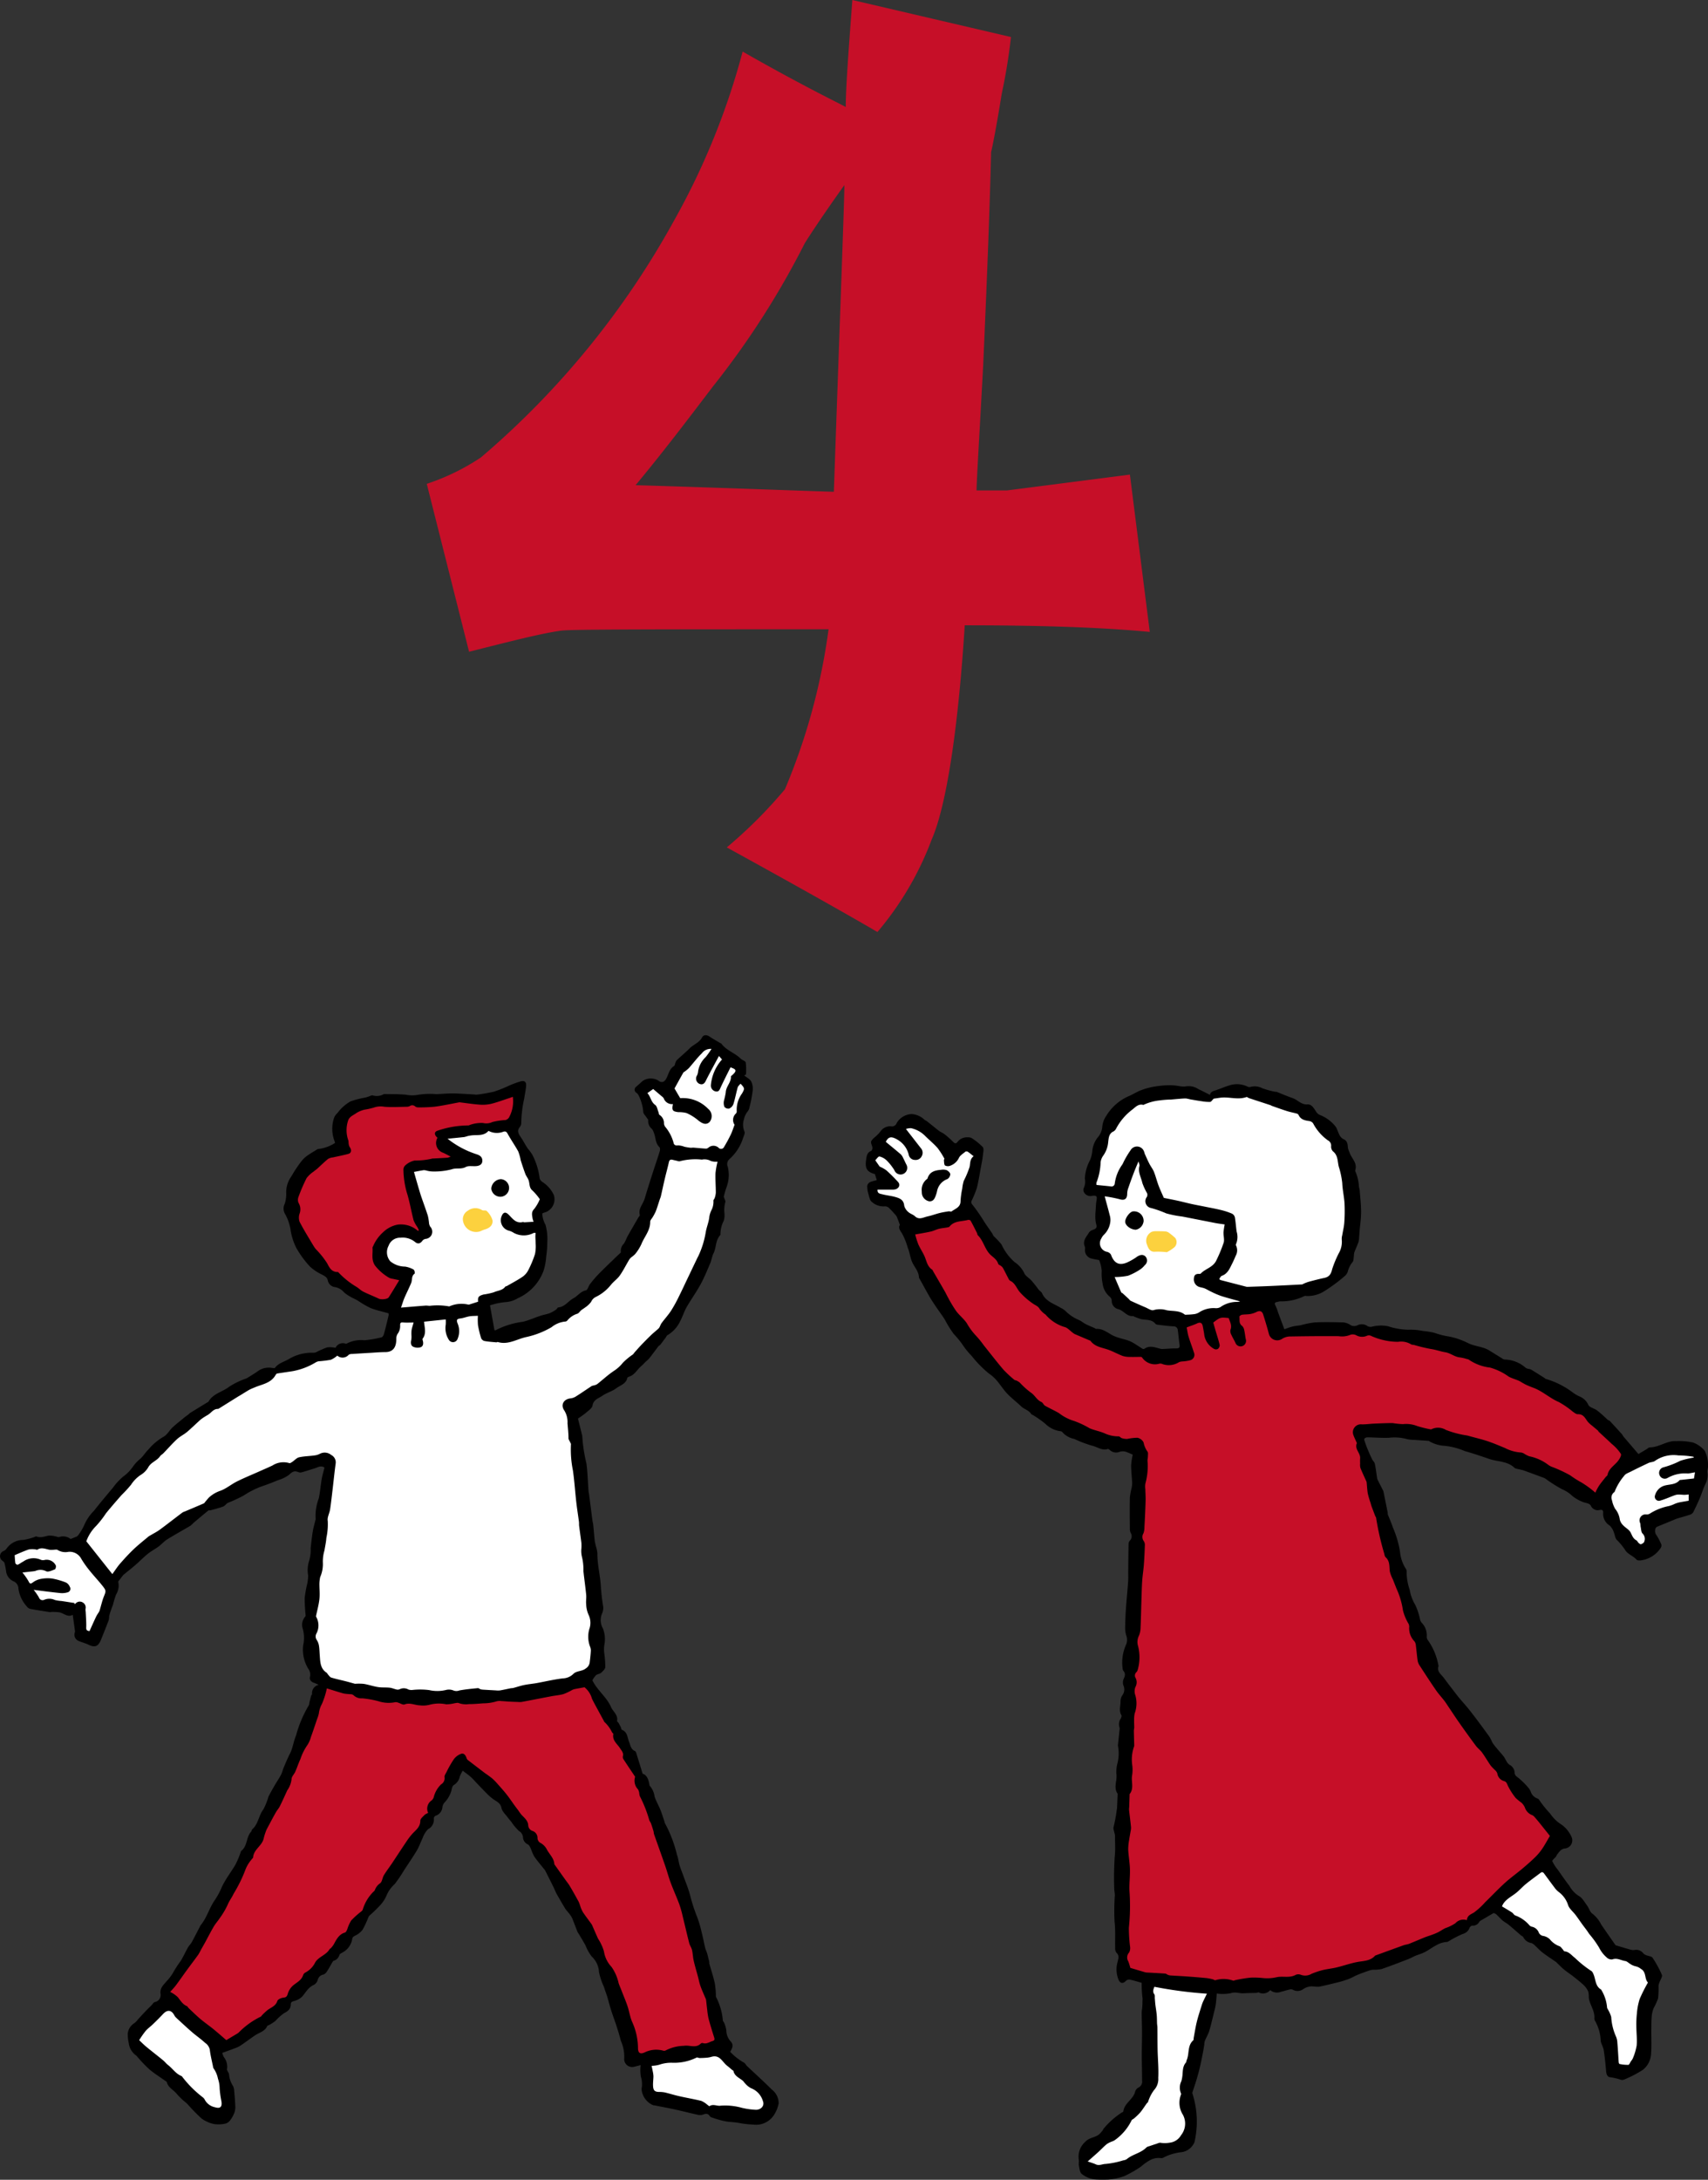 <svg xmlns="http://www.w3.org/2000/svg" xmlns:xlink="http://www.w3.org/1999/xlink" width="146.12" height="186.429" viewBox="0 0 146.12 186.429"><rect x="0" y="0" width="146.12" height="186.429" fill="#333333" stroke="none"/><defs><clipPath id="a"><rect width="146.12" height="186.429" fill="none"/></clipPath></defs><g clip-path="url(#a)"><path d="M10.111,103.1a1.464,1.464,0,0,1-.184,1.115,8.734,8.734,0,0,0-.27.9,6.9,6.9,0,0,0-.28.795,1.064,1.064,0,0,0-.042.21,1.365,1.365,0,0,1-.035.283c-.217.565-.437,1.128-.667,1.687-.245.591-.532.675-1.125.383-.253-.124-.537-.181-.792-.3a.573.573,0,0,1-.325-.694.458.458,0,0,0,.025-.126c-.061-.457-.124-.914-.193-1.413-.433.253-.757-.138-1.148-.21a4.807,4.807,0,0,0-.691-.031c-.031,0-.064.024-.093.019-.573-.091-1.147-.176-1.715-.286a.555.555,0,0,1-.3-.226,2.817,2.817,0,0,1-.7-1.516.684.684,0,0,0-.435-.62,1.07,1.07,0,0,1-.622-.872,6.306,6.306,0,0,0-.14-.7c-.019-.069-.107-.123-.168-.177a.474.474,0,0,1,.1-.836.575.575,0,0,0,.223-.166,1.756,1.756,0,0,1,1.462-.781,5.391,5.391,0,0,0,.861-.215c.093-.025.2-.107.27-.08.375.152.71-.024,1.065-.077a2.368,2.368,0,0,1,.68.1c.06.009.13.046.181.027a1.038,1.038,0,0,1,.985.165c.177-.069.319-.121.459-.181a.367.367,0,0,0,.171-.112,4.645,4.645,0,0,0,.576-.98,3.863,3.863,0,0,1,.8-1.145c.529-.677,1.085-1.333,1.638-1.993a5.083,5.083,0,0,1,.853-.922,3.412,3.412,0,0,0,.818-.828,3.458,3.458,0,0,1,.624-.678c.281-.232.455-.565.7-.792a4.971,4.971,0,0,1,1.277-1.092c.325-.146.525-.556.807-.818.333-.309.693-.587,1.043-.876.094-.079.2-.145.3-.22a1.806,1.806,0,0,1,.141-.129c.509-.316,1.021-.628,1.533-.942.019-.011.047-.016.055-.031.391-.707,1.208-.831,1.784-1.291a6.779,6.779,0,0,1,1.359-.666,1.331,1.331,0,0,0,.149-.058c.327-.206.661-.4.974-.627a1.6,1.6,0,0,1,1.19-.247c.08.008.209.03.237-.009.3-.415.8-.517,1.206-.763A3.788,3.788,0,0,1,26.8,83.53a.621.621,0,0,0,.24-.042,7.775,7.775,0,0,1,.949-.418,2.307,2.307,0,0,1,.719.038.678.678,0,0,1,.867-.35.159.159,0,0,0,.118-.031,2.641,2.641,0,0,1,1.483-.264,9.8,9.8,0,0,0,1.468-.253c.09-.019.177-.185.209-.3.143-.521.267-1.049.393-1.575a.616.616,0,0,0-.008-.179c-.529-.151-1.062-.261-1.56-.459a8.935,8.935,0,0,1-1.065-.625c-.215-.124-.446-.221-.661-.347a3.091,3.091,0,0,1-.515-.355,1.313,1.313,0,0,0-.74-.449.717.717,0,0,1-.655-.58c-.061-.286-.272-.369-.49-.492a4.091,4.091,0,0,1-1.04-.694,8.523,8.523,0,0,1-1.151-1.569,5.15,5.15,0,0,1-.482-1.429,4.058,4.058,0,0,0-.481-1.479.9.9,0,0,1-.031-.906,2.869,2.869,0,0,0,.116-.989,2.324,2.324,0,0,1,.408-1.289c.127-.195.236-.4.368-.6.2-.3.405-.6.636-.875a2.488,2.488,0,0,1,.485-.408c.207-.146.429-.273.646-.405.063-.039.133-.1.2-.1a3.379,3.379,0,0,0,1.437-.52,1.478,1.478,0,0,0-.069-.225,2.966,2.966,0,0,1-.047-1.823,1.05,1.05,0,0,1,.319-.506,3.617,3.617,0,0,1,1.12-1,7.622,7.622,0,0,1,1.269-.327c.091-.025.181-.057.272-.085.123-.036.267-.133.363-.1a1.2,1.2,0,0,0,.928-.1.342.342,0,0,1,.127-.016c.594.014,1.19,0,1.781.058a2.82,2.82,0,0,0,1.082,0,6.56,6.56,0,0,1,1.5-.05c.358-.009.715-.041,1.073-.055.221-.008.444-.011.667,0,.515.022,1.03.055,1.545.083a.963.963,0,0,0,.221.013,14.468,14.468,0,0,0,1.434-.25,10.734,10.734,0,0,0,1.153-.449,8.234,8.234,0,0,1,1.173-.443c.328-.074.459.075.433.415s-.107.689-.154,1.035a10.148,10.148,0,0,0-.258,2.089.573.573,0,0,1-.124.372c-.27.322-.105.6.079.867s.33.547.5.821c.036.06.074.119.115.174a4.219,4.219,0,0,1,.357.476,5.961,5.961,0,0,1,.642,2.024.5.5,0,0,0,.214.322,2.667,2.667,0,0,1,1,1.129,1.179,1.179,0,0,1-.661,1.457,2.247,2.247,0,0,0-.325.123,2.175,2.175,0,0,0,.276.975,4.5,4.5,0,0,1,.151,1.508,7.543,7.543,0,0,1-.086,1.158,5.46,5.46,0,0,1-.236,1.277,4.139,4.139,0,0,1-2.208,2.339,2.237,2.237,0,0,1-1.032.325,5.854,5.854,0,0,0-1.337.281L42.3,81.6c.009,0,.075.02.11,0a6.9,6.9,0,0,1,2.321-.718c.51-.124.994-.346,1.494-.512.262-.086.54-.129.8-.223a2.982,2.982,0,0,0,.537-.3c.079-.05.132-.188.2-.195.562-.044.853-.547,1.3-.784.355-.188.594-.58,1.06-.674.148-.03.221-.363.355-.537a9.675,9.675,0,0,1,.7-.821c.419-.433.858-.847,1.291-1.267.2-.2.411-.391.65-.619a.864.864,0,0,1,.261-.757,3.2,3.2,0,0,0,.261-.542c.314-.558.638-1.11.958-1.663.047-.083.154-.179.138-.243-.143-.547.272-.917.408-1.374.229-.765.471-1.528.716-2.29.19-.594.4-1.183.58-1.778.035-.11.041-.3-.025-.357-.374-.358-.306-.873-.5-1.289a.863.863,0,0,0-.144-.272.845.845,0,0,1-.316-.737c.008-.069-.083-.149-.13-.225-.1-.168-.3-.336-.294-.5a3.853,3.853,0,0,0-.393-1.392.538.538,0,0,0-.179-.225.309.309,0,0,1-.027-.532c.184-.16.364-.324.545-.487a1.242,1.242,0,0,1,1.33-.042c.292.231.528.146.7-.176.195-.366.256-.821.663-1.063.052-.03.063-.129.091-.2a.851.851,0,0,1,.127-.289c.364-.347.757-.664,1.11-1.021.331-.338.826-.479,1.062-.931.124-.24.4-.24.639-.079.283.195.589.358.884.536.047.027.108.041.138.08.424.583,1.147.779,1.641,1.272.13.132.41.2.437.335a5.406,5.406,0,0,1,.02,1.022l-.154.082c.206.166.479.3.6.51a1.446,1.446,0,0,1,.124.814,11.658,11.658,0,0,1-.3,1.517c-.039.163-.195.3-.273.454a1.654,1.654,0,0,0-.177.482,1.476,1.476,0,0,0,.05,1.026c.069.123-.057.366-.118.545a4.062,4.062,0,0,1-1.159,1.8.56.56,0,0,0-.155.65,2.962,2.962,0,0,1-.088,1.72,7.818,7.818,0,0,0-.242.821c-.014.061.035.138.055.207.027.093.1.2.074.272a2.475,2.475,0,0,0-.083.928,1.815,1.815,0,0,1-.057.686,2.484,2.484,0,0,0-.281,1.206c-.437.44-.341,1.082-.6,1.591-.127.248-.154.547-.264.806-.261.611-.509,1.23-.825,1.811-.366.672-.818,1.3-1.2,1.96-.223.39-.353.831-.565,1.227A2.7,2.7,0,0,1,57.1,82.027c-.068.036-.1.138-.151.207-.149.2-.3.4-.449.6-.044.057-.127.083-.17.14-.265.344-.52.7-.788,1.037a3.039,3.039,0,0,1-.3.283c-.126.122-.24.258-.375.369-.36.3-.569.771-1.06.917-.057.017-.133.064-.143.11-.108.507-.6.619-.933.872-.357.27-.828.388-1.2.647-.314.223-.759.316-.842.84-.036.225-.336.421-.542.6s-.455.339-.7.514c.121.485.236.95.35,1.417a.227.227,0,0,1,.014.063A13.288,13.288,0,0,0,50.17,93c.1.759.116,1.528.174,2.291.009.137.041.272.06.408.093.719.182,1.44.276,2.161.016.127.057.251.069.379.047.463.082.93.133,1.393a5.056,5.056,0,0,0,.113.5,2.645,2.645,0,0,1,.113.562c-.011.95.242,1.872.294,2.81a17.368,17.368,0,0,0,.2,1.739,1.165,1.165,0,0,1-.123.65,1.445,1.445,0,0,0,.1,1.216,2.532,2.532,0,0,1,.119,1.431,2.635,2.635,0,0,0,0,.711,8.609,8.609,0,0,1,.085,1.165c-.011.173-.21.353-.363.488-.116.1-.317.108-.437.209a2.041,2.041,0,0,0-.3.426.132.132,0,0,0,.013.038c.408.836,1.206,1.4,1.574,2.252.171.394.625.675.518,1.194-.009.044.09.105.126.166.075.126.143.254.207.385.031.064.03.182.072.2.485.176.474.655.622,1.026.121.3.149.644.5.793a.205.205,0,0,1,.1.119c.181.576.357,1.154.561,1.823.358.1.506.487.58.928.006.031,0,.077.02.093a1.736,1.736,0,0,1,.424.93c.124.389.341.749.495,1.131.133.331.237.675.353,1.015.013.039.008.091.031.123a11.012,11.012,0,0,1,1.033,2.7c.112.294.14.619.229.923.085.281.2.553.3.829.209.587.457,1.164.609,1.765a13.914,13.914,0,0,0,.586,1.8,10.376,10.376,0,0,1,.383,1.288c.116.452.2.913.308,1.366.039.165.123.319.17.482.069.242.124.487.184.732.009.041-.006.088,0,.127.155.551.336,1.1.463,1.655a7.407,7.407,0,0,1,.1,1.008c.006.072-.013.157.02.214a5.271,5.271,0,0,1,.575,1.991c.009.077.091.141.118.218a2.442,2.442,0,0,1,.181.638,1.422,1.422,0,0,0,.38.95c.221.242.2.473-.052.878a4.98,4.98,0,0,0,1.167.917c.113.047.174.207.273.3.7.666,1.428,1.311,2.109,2a1.479,1.479,0,0,1,.6,1.2,2.77,2.77,0,0,1-.33.87,1.846,1.846,0,0,1-1.343.936,1.827,1.827,0,0,1-.507,0,8.04,8.04,0,0,1-1.068-.112c-.391-.085-.784-.1-1.175-.143a7.8,7.8,0,0,1-1.25-.338.386.386,0,0,1-.217-.124c-.149-.25-.335-.226-.57-.141a.819.819,0,0,1-.44.025c-.664-.144-1.324-.316-1.988-.462-.581-.127-1.165-.234-1.748-.35-.031-.006-.064,0-.1-.011a1.634,1.634,0,0,1-.994-1.4,2.1,2.1,0,0,0-.055-1.032,3.449,3.449,0,0,1-.019-1c-.206.053-.369.1-.532.135a.68.68,0,0,1-.875-.735,3.332,3.332,0,0,0-.292-1.481c-.105-.422-.234-.84-.368-1.255-.141-.441-.309-.873-.449-1.315-.129-.4-.231-.815-.353-1.22-.083-.273-.195-.537-.27-.81a5.577,5.577,0,0,1-.429-1.283,1.939,1.939,0,0,0-.622-1.322,4,4,0,0,1-.536-.961c-.181-.327-.375-.644-.565-.966a1.514,1.514,0,0,1-.119-.188c-.157-.4-.3-.8-.466-1.194a2.4,2.4,0,0,0-.32-.457c-.082-.11-.185-.206-.256-.322q-.379-.629-.738-1.266c-.1-.185-.176-.39-.27-.58-.229-.468-.463-.931-.7-1.4a.607.607,0,0,0-.072-.107c-.3-.371-.606-.73-.878-1.117a4.667,4.667,0,0,1-.276-.639c-.068-.14-.137-.32-.258-.386a.709.709,0,0,1-.427-.625.669.669,0,0,0-.341-.526,4.581,4.581,0,0,1-.661-.792c-.094-.118-.2-.229-.286-.35-.2-.273-.492-.529-.553-.831-.088-.443-.422-.545-.7-.751a4.26,4.26,0,0,1-.455-.383c-.316-.314-.622-.638-.931-.958-.176-.184-.339-.382-.528-.55-.212-.188-.448-.35-.7-.543a2.852,2.852,0,0,0-.25.5,1.107,1.107,0,0,1-.518.733c-.115.068-.166.289-.193.449a2.447,2.447,0,0,1-.617,1.063.817.817,0,0,0-.154.333.856.856,0,0,1-.609.784.273.273,0,0,0-.129.229.915.915,0,0,1-.5.916,2.055,2.055,0,0,0-.459.757c-.171.342-.289.711-.482,1.038-.344.576-.726,1.129-1.093,1.691a12.033,12.033,0,0,1-.817,1.206,2.777,2.777,0,0,0-.661.891,2.876,2.876,0,0,1-.543.878,11.909,11.909,0,0,1-.865.847.727.727,0,0,0-.16.174,9.06,9.06,0,0,1-.518,1.118,1.807,1.807,0,0,1-.63.5c-.137.079-.236.113-.258.306a1.6,1.6,0,0,1-.862,1.153c-.083.053-.2.105-.228.184a.71.71,0,0,1-.492.506.176.176,0,0,0-.086.083c-.165.278-.316.565-.495.836a.6.6,0,0,1-.306.264.594.594,0,0,0-.482.47.71.71,0,0,1-.331.411c-.459.2-.675.614-.969.971a1.463,1.463,0,0,1-.694.4c-.19.057-.3.077-.308.306-.008.372-.225.565-.562.733a4.48,4.48,0,0,0-.763.683,4.1,4.1,0,0,1-.5.324c-.063.038-.168.05-.19.1-.2.463-.68.553-1.043.8-.391.267-.771.55-1.161.818a1.936,1.936,0,0,1-.389.217c-.4.157-.807.3-1.249.462a1.566,1.566,0,0,0,.116.338,1.336,1.336,0,0,1,.284,1.049c-.028.133.171.3.174.459a2.18,2.18,0,0,0,.35,1,1.147,1.147,0,0,1,.093.43c.038.408.074.815.09,1.223a1.591,1.591,0,0,1-.061.586,2.647,2.647,0,0,1-.369.672.739.739,0,0,1-.4.289,2.614,2.614,0,0,1-.978.041,2.718,2.718,0,0,1-1.076-.476A15.021,15.021,0,0,1,16.05,147.8c-.148-.149-.322-.272-.476-.418a5.353,5.353,0,0,1-.463-.481c-.273-.333-.724-.515-.837-.985-.008-.035-.057-.061-.091-.086-.466-.331-.955-.636-1.392-1a11.635,11.635,0,0,1-.966-1c-.06-.061-.108-.133-.171-.19a1.515,1.515,0,0,1-.636-1.048,3.682,3.682,0,0,1-.09-.839,1.211,1.211,0,0,1,.589-.9,1.869,1.869,0,0,0,.294-.314c.221-.242.443-.484.671-.721.152-.16.314-.313.47-.47.1-.1.182-.262.292-.281a.615.615,0,0,0,.484-.743c-.041-.493.28-.744.526-1.044a4,4,0,0,0,.628-.861,9.77,9.77,0,0,1,.592-.894c.217-.364.394-.752.6-1.121.093-.163.239-.3.33-.463.239-.432.459-.873.688-1.311a.761.761,0,0,1,.075-.141c.542-.649.74-1.494,1.227-2.169a6.807,6.807,0,0,0,.592-1.112c.317-.671.787-1.267,1.164-1.913a7.485,7.485,0,0,0,.4-.934c.033-.079.041-.187.1-.232.531-.419.4-1.173.837-1.64.047-.052.044-.155.094-.2.521-.452.545-1.181.944-1.691a5.545,5.545,0,0,0,.443-1.107c.173-.341.363-.671.553-1,.168-.287.36-.562.514-.858.105-.2.154-.435.245-.649.165-.386.325-.777.518-1.151.259-.5.311-1.07.531-1.574a10.162,10.162,0,0,1,1.085-2.568c.052-.064.039-.179.061-.269.044-.181.09-.363.14-.543.017-.06.082-.115.08-.17a.731.731,0,0,1,.567-.779c-.187-.082-.283-.133-.383-.165-.262-.083-.429-.27-.358-.526a.848.848,0,0,0-.151-.688,3.132,3.132,0,0,1-.433-2,2.934,2.934,0,0,0-.041-1.434,1.048,1.048,0,0,1,.2-1,.183.183,0,0,0,.052-.115,14.539,14.539,0,0,1-.083-1.5,10.319,10.319,0,0,1,.232-1.272,4.348,4.348,0,0,0,.068-.638,2.579,2.579,0,0,1,.086-1.277,3.327,3.327,0,0,0,.127-1.073c.053-.476.1-.952.179-1.424.053-.331.149-.655.228-.982,0-.02.022-.042.019-.061a4.206,4.206,0,0,1,.264-1.776c.118-.547.157-1.11.253-1.662.058-.333.159-.658.239-.988-.317-.206-.573-.014-.839.068-.371.113-.738.234-1.11.339a.462.462,0,0,1-.284-.014c-.347-.159-.551-.014-.812.236a2.977,2.977,0,0,1-.933.451c-.43.179-.865.352-1.307.5a7.232,7.232,0,0,0-1.624.81,12.768,12.768,0,0,1-1.352.627c-.148.072-.245.256-.4.313-.346.132-.71.22-1.068.32-.071.019-.168-.008-.215.031-.43.347-.851.705-1.274,1.062a2.009,2.009,0,0,1-.256.237c-.664.394-1.344.766-2,1.175-.262.163-.468.416-.718.6-.3.218-.63.388-.916.617-.368.3-.7.639-1.055.95-.308.269-.631.521-.947.782a.723.723,0,0,0-.116.1c-.135.17-.265.342-.421.545" transform="translate(0 32.167)"/><path d="M82.965,80c.292-.1.492-.177.7-.232a4.491,4.491,0,0,1,.462-.077c.083-.013.166-.02.248-.036a8,8,0,0,1,1.209-.242c.806-.036,1.616-.019,2.422,0a1.372,1.372,0,0,1,.564.188.621.621,0,0,0,.652.061.839.839,0,0,1,.856.066.562.562,0,0,0,.346.064,3.135,3.135,0,0,1,1.415-.05,5.846,5.846,0,0,0,1.746.3,5.29,5.29,0,0,1,1.253.107,5.667,5.667,0,0,1,1.024.174,6.533,6.533,0,0,0,1.2.3,6.261,6.261,0,0,1,1.6.548c.591.308,1.277.294,1.841.644q.542.337,1.085.671a.493.493,0,0,0,.218.105,2.771,2.771,0,0,1,1.806.705.6.6,0,0,0,.2.085,1.1,1.1,0,0,1,.248.058c.386.232.766.476,1.15.716.044.028.079.085.124.093a7.1,7.1,0,0,1,2.364,1.2,3.429,3.429,0,0,0,.5.289,1.407,1.407,0,0,1,.784.743c.1.2.459.275.686.427a5.453,5.453,0,0,1,.525.43c.159.137.306.286.463.424.039.033.11.033.145.068q.532.572,1.055,1.153c.049.053.071.129.118.184.418.492.839.982,1.288,1.506.17-.1.4-.237.636-.375.119-.069.239-.193.358-.195.785-.009,1.434-.578,2.227-.534a5.586,5.586,0,0,1,1.451.121,2.321,2.321,0,0,1,1.005.716,2.716,2.716,0,0,1,.276,1.236c.027.2-.079.421-.047.62a1.657,1.657,0,0,1-.195,1.016c-.176.371-.291.77-.452,1.15-.171.4-.358.8-.556,1.2a.505.505,0,0,1-.261.223c-.36.122-.727.218-1.092.328a3.119,3.119,0,0,0-.3.115c-.482.2-.963.4-1.447.594-.2.082-.234.466-.093.674a4.986,4.986,0,0,1,.443.828.381.381,0,0,1-.06.333,2.4,2.4,0,0,1-1.748,1.052c-.1,0-.25,0-.3-.064-.269-.306-.691-.443-.92-.74a5.547,5.547,0,0,0-.757-.938c-.17-.143-.177-.468-.286-.7a1.416,1.416,0,0,0-.336-.539,1.177,1.177,0,0,1-.565-1.076c.016-.215-.057-.311-.3-.259a.644.644,0,0,1-.762-.39.5.5,0,0,0-.258-.171c-.157-.061-.333-.077-.482-.151a3.228,3.228,0,0,1-.847-.5,2.77,2.77,0,0,0-.858-.559,12.489,12.489,0,0,1-1.448-.92,1.527,1.527,0,0,0-.294-.124c-.52-.192-1.038-.383-1.56-.572-.09-.031-.185-.044-.278-.071-.174-.05-.394-.052-.512-.162-.617-.578-1.45-.5-2.172-.754-.686-.239-1.376-.47-2.073-.667a5.746,5.746,0,0,0-1.933-.463,3.01,3.01,0,0,1-1.038-.342c-.038-.014-.069-.063-.105-.064-.43-.033-.861-.058-1.289-.09a2.536,2.536,0,0,1-.6-.069,3.934,3.934,0,0,0-1.5-.108c-.614.027-1.233-.03-1.85-.036a.337.337,0,0,0-.27.121c-.036.077.025.2.058.3.064.192.133.382.212.569.124.3.251.592.391.881.063.132.2.239.232.374.085.391.13.792.193,1.189a.547.547,0,0,0,.03.154c.165.33.333.656.5.985a.121.121,0,0,1,.013.03q.186.914.368,1.827c.011.052-.008.112.009.159.143.372.308.737.433,1.114a8.576,8.576,0,0,1,.611,2.07,3.22,3.22,0,0,0,.5,1.47.383.383,0,0,1,.068.21,4.645,4.645,0,0,0,.262,1.586,3.668,3.668,0,0,0,.471,1.283,5.245,5.245,0,0,1,.411,1.239.689.689,0,0,0,.123.273,1.555,1.555,0,0,1,.457,1.194.466.466,0,0,0,.058.27,5.325,5.325,0,0,1,.923,2.142c.008.042.031.091.02.126-.155.479.239.708.46,1.011.319.435.65.861.978,1.289.1.126.192.251.294.374.347.413.713.814,1.043,1.241.534.689,1.052,1.39,1.563,2.1.148.2.217.466.368.666.272.361.584.691.869,1.043.1.123.154.276.24.407a.914.914,0,0,0,.247.3.8.8,0,0,1,.452.688c.008.2.118.287.283.408a6.9,6.9,0,0,1,.9.883,1.291,1.291,0,0,1,.206.36.908.908,0,0,0,.548.547.294.294,0,0,1,.154.112,9.106,9.106,0,0,0,.945,1.178,3.242,3.242,0,0,0,.837.858,2.544,2.544,0,0,1,.986,1.125.7.7,0,0,1-.528,1.005c-.368.028-.5.278-.682.5-.047.057-.066.137-.112.195-.107.138-.342.319-.311.4a3.639,3.639,0,0,0,.463.719c.328.463.647.933.993,1.382a2.4,2.4,0,0,0,.8.862c.3.151.5.532.718.828.168.225.247.561.462.7a2.671,2.671,0,0,1,.733.9c.388.578.79,1.145,1.187,1.717a.216.216,0,0,0,.088.085c.422.129.845.258,1.271.375a.777.777,0,0,0,.313.02.768.768,0,0,1,.765.3.722.722,0,0,0,.289.162c.166.071.411.08.49.2a9.23,9.23,0,0,1,.8,1.465c.064.159-.133.424-.207.641a1.1,1.1,0,0,0-.08.281,7.449,7.449,0,0,1-.039,1.095,5.391,5.391,0,0,1-.369.81,2.5,2.5,0,0,0-.171.672c-.036.4-.035.8-.038,1.206-.008.7.033,1.4-.024,2.087a1.852,1.852,0,0,1-.7,1.333,9.744,9.744,0,0,1-1.583.823.435.435,0,0,1-.281.031,4.883,4.883,0,0,0-.934-.223c-.258-.019-.327-.289-.349-.545-.052-.592-.107-1.186-.2-1.772-.047-.3-.258-.581-.262-.872a3.7,3.7,0,0,0-.459-1.591.51.51,0,0,1-.082-.242c.063-.655-.4-1.168-.474-1.784a1.942,1.942,0,0,0-.052-.531,1.707,1.707,0,0,0-.383-.539c-.28-.264-.586-.5-.889-.741-.259-.2-.537-.383-.792-.592-.225-.185-.427-.4-.639-.6-.008-.006-.009-.02-.019-.027-.393-.272-.795-.531-1.176-.82-.231-.174-.426-.4-.642-.591a.888.888,0,0,0-.311-.228.922.922,0,0,1-.7-.5c-.033-.074-.146-.11-.217-.17-.344-.3-.682-.6-1.03-.887-.16-.133-.352-.229-.514-.361s-.3-.3-.452-.44a.65.65,0,0,0-.327-.21c-.342.2-.683.4-1.024.6a.533.533,0,0,0-.2.148.614.614,0,0,1-.611.33.311.311,0,0,0-.221.182.84.84,0,0,1-.586.529,9.307,9.307,0,0,0-1.1.561c-.085.044-.168.123-.256.126-.8.035-1.346.622-2.021.927-.212.1-.44.157-.655.247s-.4.2-.6.28c-.773.3-1.544.6-2.326.867a3.573,3.573,0,0,1-.729.052,1.925,1.925,0,0,0-.426.108c-.308.108-.616.218-.917.344-.214.09-.415.21-.628.3-.173.074-.355.132-.536.19s-.341.1-.512.143c-.531.127-1.06.265-1.6.371a5.293,5.293,0,0,1-.542-.03,1.294,1.294,0,0,0-.779.22.836.836,0,0,1-.884.08.392.392,0,0,0-.207-.055c-.276.061-.547.144-.82.214a.919.919,0,0,1-.934-.141.8.8,0,0,1-.977.2c-.052-.025-.14.033-.21.036-.357.014-.715.011-1.071.033-.377.025-.732-.145-1.139,0a3.829,3.829,0,0,1-1.173.024c-.028.319-.044.617-.085.913a6.118,6.118,0,0,1-.141.653c-.137.548-.259,1.1-.422,1.64-.09.292-.261.559-.375.847a1.773,1.773,0,0,0-.052.36c-.039.243-.079.487-.127.729-.08.4-.159.8-.253,1.2-.085.36-.185.715-.291,1.068s-.225.686-.333,1.029a.172.172,0,0,0,0,.126,7.83,7.83,0,0,1,.17,4.146,1.416,1.416,0,0,1-1.074.854,4.353,4.353,0,0,0-1.536.443.409.409,0,0,1-.242.069,1.536,1.536,0,0,0-.98.19,4.7,4.7,0,0,0-.746.534,9.382,9.382,0,0,1-1.407.807,5.121,5.121,0,0,1-1.413.3,10.4,10.4,0,0,1-1.128-.014,2.174,2.174,0,0,1-1.117-.465c-.162-.115-.19-.446-.24-.686-.036-.181.017-.38-.017-.561a1.675,1.675,0,0,1,.54-1.481c.344-.4.859-.364,1.212-.667a2.383,2.383,0,0,0,.284-.317c.047-.058.064-.143.118-.19A6.9,6.9,0,0,1,69.049,147c.057-.027.144-.068.149-.11.086-.716.859-1.022,1.011-1.7a.561.561,0,0,1,.284-.333.569.569,0,0,0,.306-.609c0-.722-.024-1.445-.025-2.167,0-.649.022-1.3.02-1.947,0-.532-.024-1.065-.03-1.6a2.8,2.8,0,0,1,.035-.411c.038-.291.031-.586.042-.87a9.555,9.555,0,0,1-.075-1.354c-.35-.1-.7-.209-1.059-.284a.407.407,0,0,0-.3.126c-.234.239-.463.221-.606-.077a2.3,2.3,0,0,1-.1-1.544c.063-.284.181-.543-.094-.795a.589.589,0,0,1-.11-.388c-.02-.76.038-1.514-.052-2.279a18.346,18.346,0,0,1,.024-2.236c0-.21-.055-.421-.053-.631a26.2,26.2,0,0,1,.049-2.745c.064-.583.009-1.15.022-1.724a1.62,1.62,0,0,0-.061-.276c-.028-.157-.11-.333-.066-.468a13.485,13.485,0,0,0,.273-1.468,1.3,1.3,0,0,0,.027-.218q.026-.568.049-1.132c0-.011.008-.025,0-.031-.369-.517-.046-1.081-.1-1.619a2.81,2.81,0,0,1,.074-.95,3.417,3.417,0,0,0,.052-1.533.227.227,0,0,1,0-.064c.044-.424.09-.847.133-1.271a.528.528,0,0,0,.006-.215.856.856,0,0,1,.093-.768c.052-.085.1-.236.061-.3-.229-.388-.069-.792-.072-1.186a.912.912,0,0,1,.149-.506.839.839,0,0,0,.094-.861.776.776,0,0,1,.022-.545c.115-.245.177-.451-.008-.678a.335.335,0,0,1-.072-.177,3.718,3.718,0,0,1,.265-2.026,1.044,1.044,0,0,0,.036-.847,2.262,2.262,0,0,1-.09-.62q.009-.813.063-1.624c.053-.782.135-1.561.19-2.342.022-.3.006-.609.009-.914.008-.765.013-1.53.03-2.3a.461.461,0,0,1,.105-.3.534.534,0,0,0,.074-.671.82.82,0,0,1-.068-.311c-.008-.9-.02-1.808,0-2.712a5.415,5.415,0,0,1,.141-.779,2.112,2.112,0,0,0,.055-.473c-.022-.5-.09-1-.088-1.5A5.777,5.777,0,0,1,70,90.73a4.592,4.592,0,0,0-.617-.258.932.932,0,0,0-.492.006.787.787,0,0,1-.839-.138c-.053-.047-.141-.116-.188-.1-.5.171-.9-.193-1.348-.281A10.4,10.4,0,0,1,65,89.381a1.822,1.822,0,0,1-1.035-.594c-.039-.061-.171-.068-.264-.085a2.226,2.226,0,0,1-1.172-.611,8.313,8.313,0,0,0-1.073-.755c-.044-.03-.113-.039-.137-.079-.2-.335-.608-.413-.854-.652-.38-.364-.8-.682-1.165-1.057s-.619-.8-.952-1.186a3.508,3.508,0,0,0-.663-.584,9.853,9.853,0,0,1-1.467-1.5,6.213,6.213,0,0,1-.727-.886,7.761,7.761,0,0,0-.8-.983,8.888,8.888,0,0,1-.768-1.238c-.218-.344-.465-.671-.694-1.008-.206-.306-.418-.611-.6-.93-.292-.5-.565-1.013-.847-1.52-.027-.047-.069-.094-.071-.143-.017-.517-.382-.875-.578-1.308-.174-.383-.206-.829-.374-1.216a6.111,6.111,0,0,0-.514-1.274c-.13-.182-.336-.473-.163-.693-.1-.27-.182-.5-.276-.721a.788.788,0,0,0-.152-.19,6.915,6.915,0,0,0-.518-.553.492.492,0,0,0-.353-.126,1.474,1.474,0,0,1-1.087-.368c-.22-.141-.258-.573-.361-.881a1.942,1.942,0,0,1-.041-.349.427.427,0,0,1,.3-.5c.16-.058.327-.093.51-.143-.055-.179-.108-.347-.16-.518-.677-.185-.862-.479-.754-1.219.046-.3.066-.62.427-.762.066-.027.121-.179.113-.267-.019-.192-.168-.419-.1-.561.093-.206.325-.349.5-.521a2.2,2.2,0,0,0,.3-.338,1.015,1.015,0,0,1,.881-.421.425.425,0,0,0,.5-.286,1.551,1.551,0,0,1,1.266-.759,1.724,1.724,0,0,1,1.093.474c.055.06.148.082.214.133.314.247.624.5.938.749a2.161,2.161,0,0,0,.229.163,2.756,2.756,0,0,1,.331.192,7.372,7.372,0,0,1,.749.664c.157.168.269.159.385,0a1.007,1.007,0,0,1,.875-.385.592.592,0,0,1,.338.071,5.332,5.332,0,0,1,.939.76c.11.124.047.424.022.641-.036.333-.1.663-.163.994-.116.622-.209,1.252-.364,1.864a7.9,7.9,0,0,1-.441,1.082c-.077.179-.016.261.118.418a15.223,15.223,0,0,1,.953,1.385c.063.094.126.19.19.284.166.242.338.482.5.726a1.8,1.8,0,0,0,.119.225,7.18,7.18,0,0,1,.664.7,4.647,4.647,0,0,0,.68,1.068,4.843,4.843,0,0,0,.457.462,2.315,2.315,0,0,1,.823.95c.108.24.4.394.589.6.151.159.281.336.418.507.079.1.148.2.229.3s.228.184.281.3c.314.713,1.032.894,1.613,1.256a1.5,1.5,0,0,1,.371.242,3.522,3.522,0,0,0,1.2.8c.168.083.317.206.481.3a2.365,2.365,0,0,0,.275.138c.182.082.366.159.548.239.049.022.094.077.138.074.619-.044,1.04.391,1.549.616.368.162.773.236,1.156.363a2.539,2.539,0,0,1,.487.226c.269.159.525.339.79.5a.175.175,0,0,0,.152-.011c.441-.306.881-.119,1.322-.008a.776.776,0,0,0,.215.031c.38-.016.762-.053,1.142-.049.242,0,.364-.039.324-.319-.063-.413-.093-.831-.152-1.245a.342.342,0,0,0-.366-.324c-.446-.024-.891-.085-1.335-.137a.335.335,0,0,1-.207-.075c-.325-.41-.807-.316-1.233-.408a4.2,4.2,0,0,1-.639-.242c-.009,0-.017-.02-.025-.019-.54.068-.809-.454-1.264-.583a.727.727,0,0,1-.581-.749.486.486,0,0,0-.155-.309,1.739,1.739,0,0,1-.628-1.147,4.042,4.042,0,0,1-.074-1.06,3,3,0,0,0-.223-.939c-.151-.03-.383-.063-.608-.121a.732.732,0,0,1-.6-.792.572.572,0,0,0-.011-.221c-.229-.525.149-.87.374-1.252a.7.7,0,0,1,.347-.209c.3-.118.325-.226.231-.536a2.919,2.919,0,0,1-.055-.707,2.528,2.528,0,0,1,.017-.308c.027-.335.028-.674.088-1,.055-.3-.011-.4-.357-.352a.626.626,0,0,1-.716-.294.426.426,0,0,1-.03-.355,1.312,1.312,0,0,0,.1-.831,3.676,3.676,0,0,1,.435-1.553,2.719,2.719,0,0,0,.2-.759,2.194,2.194,0,0,1,.441-1.168,1.6,1.6,0,0,0,.415-.953,1.9,1.9,0,0,1,.33-.906A4.214,4.214,0,0,1,69.7,60.046c.3-.13.573-.3.859-.43A5.985,5.985,0,0,1,72,59.224a7.9,7.9,0,0,1,1.264-.094,5.754,5.754,0,0,1,.746.079,1.94,1.94,0,0,0,.465.03,1.527,1.527,0,0,1,1.162.237,1,1,0,0,0,.145.063c.286.143.57.287.834.421,0-.174.151-.3.405-.374.41-.121.8-.311,1.214-.429a2.045,2.045,0,0,1,1.582.091.359.359,0,0,0,.254.027,1.383,1.383,0,0,1,1.019.116,7.434,7.434,0,0,0,1.109.3c.03.008.068-.009.094,0,.465.181.922.38,1.392.543.43.148.724.572,1.258.536.368-.027.543.325.733.6a.725.725,0,0,0,.325.3,3.144,3.144,0,0,1,1.366,1.013,1.07,1.07,0,0,1,.137.286c.14.3.2.633.572.795.272.118.32.426.333.721a1.661,1.661,0,0,0,.14.393c.155.5.675.878.495,1.489a.182.182,0,0,0,0,.126,3.746,3.746,0,0,1,.308,1.33,2.172,2.172,0,0,1,.066.313c.046.613.118,1.225.118,1.838,0,.529-.08,1.059-.126,1.588-.014.168-.024.338-.038.5a2.1,2.1,0,0,1-.058.471c-.105.306-.248.6-.36.9a1.984,1.984,0,0,0-.039.341c-.028.165-.014.379-.112.484a2.065,2.065,0,0,0-.408.817.829.829,0,0,1-.247.366,13.874,13.874,0,0,1-1.713,1.274,2.647,2.647,0,0,1-1.577.44.316.316,0,0,0-.159,0,4.488,4.488,0,0,1-2.1.459c-.074,0-.145.039-.22.049-.251.03-.267.14-.151.347a3.746,3.746,0,0,1,.2.536c.174.471.352.941.543,1.453" transform="translate(26.906 33.687)"/><path d="M26.174,79.922a.686.686,0,0,0,.971-.072.476.476,0,0,1,.273-.069q.8-.054,1.605-.1c.415-.024.829-.061,1.242-.061.771,0,.956-.532.956-1.132a.763.763,0,0,1,.168-.512,1.093,1.093,0,0,0,.159-.613c0-.2,0-.3.247-.278.292.025.587.006.906.006-.069.245-.14.444-.176.652a3.116,3.116,0,0,0-.008.47,1.808,1.808,0,0,1-.017.358c-.06.24-.053.488.174.594a.913.913,0,0,0,.625.039c.223-.077.251-.32.192-.55-.017-.06-.046-.148-.017-.184.33-.438.168-.916.119-1.451l1.856-.195a3.464,3.464,0,0,1,0,.443,1.853,1.853,0,0,0,.254,1.282.415.415,0,0,0,.763-.072,1.665,1.665,0,0,0,0-1.3c-.119-.309-.072-.4.25-.437.258-.033.506-.137.765-.181.212-.036.432-.028.719-.046a5.388,5.388,0,0,0,.008.8,8.174,8.174,0,0,0,.267,1.107.426.426,0,0,0,.273.247c.339.064.688.085,1.032.118.041,0,.088-.039.123-.028.894.27,1.643-.262,2.458-.43a7.366,7.366,0,0,0,2.139-.837,2.178,2.178,0,0,1,1.153-.481.264.264,0,0,0,.2-.093,1.773,1.773,0,0,1,.872-.584c.118-.053.2-.193.3-.281s.24-.159.35-.25a1.979,1.979,0,0,0,.512-.481.839.839,0,0,1,.429-.432,3.733,3.733,0,0,0,1.278-1.038c.226-.278.539-.49.744-.779.289-.41.515-.867.773-1.3a1.1,1.1,0,0,1,.187-.239,2.7,2.7,0,0,0,.358-.3,3.912,3.912,0,0,0,.525-.834c.253-.641.771-1.176.759-1.93,0-.132.143-.267.218-.4a3.982,3.982,0,0,0,.264-.5c.126-.331.226-.671.338-1.008.03-.09.072-.177.094-.27.115-.5.221-1.01.341-1.514.108-.463.239-.923.341-1.388.041-.188.124-.261.309-.218.1.024.206.052.309.072s.256.088.344.047a5.281,5.281,0,0,1,1.867-.133,1.109,1.109,0,0,1,.766.118,1.468,1.468,0,0,0,.572.06,6.784,6.784,0,0,0-.176.975c-.019.556.027,1.115.028,1.671a1.736,1.736,0,0,1-.1.465c-.024.08-.115.159-.105.228a1.549,1.549,0,0,1-.173.814,1.969,1.969,0,0,0-.174.534c-.041.468-.237.9-.311,1.348a7.681,7.681,0,0,1-.674,2.12L57,71.513q-.41.855-.818,1.712c-.267.556-.525,1.117-.8,1.668a12.089,12.089,0,0,1-.656,1.187c-.243.371-.547.7-.81,1.057-.086.116-.127.267-.2.391a.912.912,0,0,1-.184.181c-.177.159-.364.309-.536.476-.287.278-.567.562-.843.85-.19.2-.369.407-.553.611a1.5,1.5,0,0,1-.137.173,5.508,5.508,0,0,0-.87.722,3.15,3.15,0,0,1-.766.691c-.5.333-.944.752-1.418,1.125a.947.947,0,0,1-.287.113.83.83,0,0,0-.184.049c-.448.294-.886.6-1.338.884a1.083,1.083,0,0,1-.46.173c-.6.055-.892.556-.542,1.046a1.878,1.878,0,0,1,.269,1.081c.031.426.085.851.083,1.282,0,.107.086.214.132.32.03.068.085.138.079.2a8.98,8.98,0,0,0,.168,2.235c.129.894.185,1.8.287,2.7.063.564.155,1.125.229,1.687.016.126,0,.256.019.382.061.484.133.967.192,1.451a3.676,3.676,0,0,1,0,.416,2.114,2.114,0,0,0,.031.694,4.686,4.686,0,0,1,.141,1.282c.071.678.171,1.354.237,2.032.025.262-.033.536,0,.8a2.337,2.337,0,0,0,.209.916,1.583,1.583,0,0,1,.053,1.223,2.4,2.4,0,0,0,.049,1.437.914.914,0,0,1,.088.369c-.017.347-.057.694-.1,1.04a.718.718,0,0,1-.325.5c-.336.278-.8.187-1.085.487a1.342,1.342,0,0,1-.9.371c-.746.09-1.479.265-2.221.4-.357.064-.719.093-1.073.166-.317.064-.625.171-.938.254-.071.019-.148.011-.22.025-.3.06-.6.129-.9.181a1.69,1.69,0,0,1-.368,0c-.355-.019-.708-.039-1.063-.061a1.182,1.182,0,0,1-.237-.033c-.08-.024-.16-.1-.232-.1-.532.053-1.068.1-1.593.2a.693.693,0,0,1-.5,0,1.019,1.019,0,0,0-.609-.05,3.161,3.161,0,0,1-1.47.017,6.088,6.088,0,0,0-1.426-.011.8.8,0,0,1-.35-.038.793.793,0,0,0-.738-.027.432.432,0,0,1-.259.03c-.2-.042-.4-.135-.6-.157-.335-.038-.678,0-1.01-.057-.4-.063-.793-.2-1.2-.27a4.559,4.559,0,0,0-.759-.008c-.289-.079-.558-.155-.829-.225-.4-.1-.81-.187-1.206-.308-.11-.033-.19-.168-.278-.261-.044-.046-.064-.119-.113-.151-.551-.352-.547-.922-.589-1.473-.022-.276-.024-.556-.068-.828a1.257,1.257,0,0,0-.188-.5.512.512,0,0,1-.022-.567,1.483,1.483,0,0,0,0-1.357c-.019-.038-.052-.082-.046-.116.1-.482.236-.96.291-1.447.047-.426,0-.862,0-1.294a2.933,2.933,0,0,1,.071-.608,2.723,2.723,0,0,0,.225-1.233,3.317,3.317,0,0,1,.137-1.038c.057-.357.14-.71.163-1.068a5.474,5.474,0,0,0,.119-1.457c-.058-.3.146-.647.2-.978.086-.573.148-1.151.217-1.728.088-.738.16-1.478.262-2.216a.708.708,0,0,0-.382-.718.881.881,0,0,0-.938-.116,1.384,1.384,0,0,1-.5.157c-.437.061-.886.063-1.313.159-.207.047-.379.256-.57.383-.08.052-.2.14-.258.116a1.736,1.736,0,0,0-1.445.2c-.4.19-.814.366-1.222.548-.611.272-1.231.525-1.83.825-.463.232-.873.58-1.351.77a2.831,2.831,0,0,0-1.013.576c-.119.119-.223.258-.335.386-.041.047-.072.116-.124.138-.536.232-1.074.457-1.611.685a1.03,1.03,0,0,0-.231.105c-.644.484-1.277.982-1.926,1.459-.242.177-.515.314-.776.47a1.553,1.553,0,0,0-.192.116c-.426.36-.867.705-1.271,1.09s-.784.8-1.153,1.222c-.236.27-.429.576-.666.9C6.18,97.666,5.461,96.758,4.7,95.8a3.559,3.559,0,0,1,.832-1.305,8.452,8.452,0,0,0,.859-1.1c.43-.525.875-1.038,1.324-1.549a10.663,10.663,0,0,0,.81-.88,2.922,2.922,0,0,1,.812-.831,1.873,1.873,0,0,0,.652-.645c.236-.454.754-.57,1.022-.967.069-.1.2-.163.286-.256.388-.4.754-.821,1.162-1.2.258-.239.591-.394.862-.622.389-.328.752-.691,1.132-1.03a3.569,3.569,0,0,1,.391-.275c.124-.082.261-.144.375-.237.229-.182.415-.435.752-.426a.107.107,0,0,0,.058-.022l1.648-1.029c.071-.044.146-.083.217-.127.243-.149.482-.3.73-.446a4.472,4.472,0,0,1,.424-.19c.653-.294,1.439-.363,1.844-1.084.028-.05.079-.116.127-.126.449-.074.9-.133,1.351-.206a5.809,5.809,0,0,0,1.957-.749.732.732,0,0,1,.256-.094,9.749,9.749,0,0,0,1.035-.127,2.081,2.081,0,0,0,.55-.353" transform="translate(2.684 36.022)" fill="#fff"/><path d="M49.049,99.541a1.072,1.072,0,0,0,.248,1.077.894.894,0,0,1,.1.291,1.188,1.188,0,0,0,.063.309,10.737,10.737,0,0,1,.8,2.031c.035.1.112.184.148.283.077.214.144.43.209.647.028.091.024.193.055.283.317.9.644,1.806.956,2.712.165.474.291.963.466,1.432.229.613.5,1.208.73,1.82a9.591,9.591,0,0,1,.3,1.068c.187.754.358,1.512.551,2.265.053.206.192.388.24.594.071.3.075.611.144.909.1.451.239.9.358,1.343.074.278.126.562.221.831.119.338.272.664.41,1a.742.742,0,0,1,.069.17c.036.291.06.581.1.87a5.769,5.769,0,0,0,.116.755c.143.532.306,1.06.473,1.586.047.154.064.27-.129.322-.269.074-.507.281-.818.179a.216.216,0,0,0-.185.031c-.432.441-.967.113-1.445.2a3.549,3.549,0,0,0-1.544.383.282.282,0,0,1-.209.039,2.235,2.235,0,0,0-1.61.141c-.4.181-.576.042-.572-.4a5.479,5.479,0,0,0-.507-2.227c-.179-.422-.242-.894-.39-1.332s-.333-.867-.5-1.3c-.085-.217-.177-.432-.256-.65a3.865,3.865,0,0,0-.609-1.4,2.474,2.474,0,0,1-.65-1.327,4.044,4.044,0,0,0-.5-1.084c-.157-.338-.3-.682-.452-1.022a1.261,1.261,0,0,0-.091-.2c-.253-.357-.523-.7-.765-1.066a2.879,2.879,0,0,1-.221-.514,3.344,3.344,0,0,0-.13-.358c-.251-.455-.5-.911-.77-1.359-.113-.192-.258-.364-.388-.548q-.433-.608-.865-1.217a.258.258,0,0,1-.063-.111c-.036-.512-.437-.84-.65-1.263a1.331,1.331,0,0,0-.5-.52.488.488,0,0,1-.289-.448.62.62,0,0,0-.416-.591.538.538,0,0,1-.379-.5c-.027-.394-.333-.627-.58-.891a3.8,3.8,0,0,1-.256-.352c-.105-.143-.215-.281-.319-.424-.232-.322-.452-.653-.7-.966-.229-.292-.479-.569-.726-.847a5.611,5.611,0,0,0-.443-.463c-.154-.14-.33-.258-.5-.383-.05-.038-.107-.068-.157-.107q-.728-.554-1.451-1.11a.37.37,0,0,1-.133-.163c-.071-.237-.215-.47-.457-.4a1.319,1.319,0,0,0-.639.465,9.114,9.114,0,0,0-.642,1.126c-.069.129-.177.284-.155.408a.614.614,0,0,1-.3.624,2.283,2.283,0,0,0-.625,1.093.636.636,0,0,1-.163.262.855.855,0,0,0-.314,1.088,1.068,1.068,0,0,0-.291.151c-.148.157-.38.338-.38.51,0,.537-.38.793-.683,1.121a5.679,5.679,0,0,0-.521.686c-.405.6-.8,1.209-1.2,1.811-.234.35-.495.683-.711,1.043-.132.217-.143.542-.317.685a1.162,1.162,0,0,0-.455.584.393.393,0,0,1-.123.144,3.605,3.605,0,0,0-.919,1.542.369.369,0,0,1-.115.138,7.789,7.789,0,0,0-.87.779,3.416,3.416,0,0,0-.339.765c-.046.1-.108.242-.193.267-.532.157-.733.606-.971,1.033a2.077,2.077,0,0,1-.256.322c-.019.024-.068.025-.08.05-.291.532-.98.667-1.25,1.17a1.908,1.908,0,0,1-.84.848.414.414,0,0,0-.182.22c-.144.443-.545.619-.865.889a1.52,1.52,0,0,0-.438.671c-.069.223-.107.339-.375.363-.19.016-.482.144-.528.287-.143.44-.532.547-.837.776a5.612,5.612,0,0,0-.479.449c-.038.038-.061.1-.105.116a6.8,6.8,0,0,0-1.893,1.366.924.924,0,0,1-.1.072l-.953.569c-.306-.262-.688-.6-1.087-.928-.377-.308-.781-.583-1.153-.9-.347-.292-.669-.616-1-.928-.046-.042-.069-.126-.119-.146-.377-.149-.556-.484-.795-.777a2.583,2.583,0,0,0-.646-.443c.16-.185.352-.38.514-.6.314-.418.609-.851.919-1.274.319-.438.649-.867.964-1.305a4.565,4.565,0,0,0,.242-.438c.112-.2.229-.4.339-.6.25-.46.487-.927.751-1.377.148-.251.35-.471.51-.716a6.689,6.689,0,0,0,.669-1.126c.14-.353.377-.646.52-.966a12.129,12.129,0,0,0,1.026-2.1,3.028,3.028,0,0,1,.512-.831c.041-.063.124-.118.129-.181.049-.686.784-.989.908-1.633a4.63,4.63,0,0,1,.176-.567,1.479,1.479,0,0,1,.108-.251c.253-.473.5-.947.766-1.415.1-.173.24-.32.328-.5.221-.446.424-.9.631-1.354a2.077,2.077,0,0,0,.372-.966c-.006-.207.221-.415.317-.635.157-.357.276-.73.441-1.082a4.579,4.579,0,0,1,.564-1.151,2.3,2.3,0,0,0,.33-.722c.192-.526.366-1.06.547-1.591a2.6,2.6,0,0,0,.133-.424,2.269,2.269,0,0,1,.264-.826,6.642,6.642,0,0,0,.421-1.33c.435.133.938.3,1.446.44a5.523,5.523,0,0,0,.652.061A.431.431,0,0,1,25,92.6a.946.946,0,0,0,.7.229,8.02,8.02,0,0,1,1.395.25,2.8,2.8,0,0,0,1.439.08.538.538,0,0,1,.254.046c.181.052.394.2.531.149.46-.181.869.06,1.3.075a2.287,2.287,0,0,0,.825-.044,3.076,3.076,0,0,1,1.443-.044,3.084,3.084,0,0,0,.7-.088c.127-.016.28-.064.38-.014a1.832,1.832,0,0,0,.858.085c.422,0,.828-.038,1.242-.068a3.877,3.877,0,0,0,1.145-.173,1.036,1.036,0,0,1,.4-.017c.22.009.441.031.661.044.248.013.5.022.746.03a1.529,1.529,0,0,0,.317,0c.848-.159,1.693-.327,2.541-.488.35-.066.71-.091,1.051-.188a5.056,5.056,0,0,0,.741-.352.945.945,0,0,1,.2-.072c.27-.053.54-.1.85-.157a1.9,1.9,0,0,1,.635.967c.1.221.22.435.335.65q.346.638.694,1.278c.011.017.011.047.025.058a2.967,2.967,0,0,1,.669.906c.033.052.116.1.108.143-.108.554.341.839.58,1.225.126.2.311.383.239.664a.351.351,0,0,0,.039.248c.317.492.647.978,1.008,1.519" transform="translate(5.286 52.424)" fill="#c60f28"/><path d="M26.49,71.194a2.185,2.185,0,0,0-1.726-.532,2.445,2.445,0,0,0-1.252.653,3.346,3.346,0,0,0-.858,1.206.243.243,0,0,0-.047.118c.047.506-.129,1,.214,1.522a4.189,4.189,0,0,0,1.209,1.046.955.955,0,0,0,.333.093c.162.038.327.072.532.118-.317.518-.6,1-.9,1.462-.112.173-.653.206-.848.115-.438-.209-.894-.383-1.329-.6-.21-.105-.38-.289-.583-.411a7.121,7.121,0,0,1-1.572-1.269c-.517.013-.711-.3-.927-.733a7.257,7.257,0,0,0-.969-1.214,2.542,2.542,0,0,1-.22-.313c-.4-.674-.817-1.338-1.175-2.034a1.074,1.074,0,0,1,0-.705,1.057,1.057,0,0,0-.093-.917.672.672,0,0,1,0-.515,13.91,13.91,0,0,1,.691-1.6,2.447,2.447,0,0,1,.6-.558c.1-.091.221-.166.325-.259.3-.275.594-.567.911-.825a1.059,1.059,0,0,1,.422-.13c.444-.1.9-.185,1.333-.306.239-.068.269-.339.11-.556a.776.776,0,0,1-.1-.291c-.022-.1,0-.217-.036-.314a2.591,2.591,0,0,1-.011-1.688c.123-.355.448-.443.689-.628a2.263,2.263,0,0,1,.721-.3,6,6,0,0,0,.768-.171,1.76,1.76,0,0,1,.927-.075c.624.049,1.255.009,1.883,0a.612.612,0,0,0,.278-.055.364.364,0,0,1,.468.024.385.385,0,0,0,.239.082,13.141,13.141,0,0,0,1.431-.057c.682-.09,1.354-.237,2.031-.361a.408.408,0,0,1,.094-.016c.572.068,1.14.157,1.713.2a3.3,3.3,0,0,0,.978-.066c.509-.124,1-.311,1.5-.474.124-.039.247-.085.368-.129a2.875,2.875,0,0,1-.328,1.77.529.529,0,0,1-.291.215,5.948,5.948,0,0,0-1.129.171,1.221,1.221,0,0,1-.807.082,2.909,2.909,0,0,0-1,.127c-.093.016-.182.086-.27.083a8.242,8.242,0,0,0-2.612.448c-.3.091-.3.366-.008.606a.881.881,0,0,0,.479,1.282c.2.086.394.2.646.324a1.2,1.2,0,0,1-.261.1c-.407.027-.814.046-1.222.068a.28.28,0,0,0-.063,0,6.016,6.016,0,0,1-1.527.171,1.712,1.712,0,0,0-.773.386.514.514,0,0,0-.193.382,7.593,7.593,0,0,0,.286,1.96c.248.777.377,1.593.584,2.384a2.794,2.794,0,0,0,.314.57c.05.093.094.188.141.283l-.1.057" transform="translate(9.26 34.077)" fill="#c60f28"/><path d="M23.4,65.092c.236-.044.514-.1.795-.144a.765.765,0,0,1,.243.028,2.158,2.158,0,0,0,.47.079,5.872,5.872,0,0,0,1.684-.177c.407-.152.817.013,1.211-.2.25-.137.616-.049.927-.082.264-.028.492-.146.5-.446s-.182-.466-.474-.559a7.816,7.816,0,0,1-2.5-1.335c.509-.05.967-.093,1.426-.144a3.15,3.15,0,0,0,.3-.085,3.355,3.355,0,0,1,.393-.064c.481-.041.994.061,1.384-.379a1.523,1.523,0,0,0,1.267.072c.179-.05.269-.011.369.176.281.515.627,1,.906,1.512a4.114,4.114,0,0,1,.209.749c.126.4.256.79.4,1.178.071.185.21.346.276.532.107.3.033.646.342.894a4.838,4.838,0,0,1,.619.732,3.581,3.581,0,0,1-.477.829c-.273.273-.184.54-.141.829a2.327,2.327,0,0,0,.086.272c-.291.017-.542.035-.795.047-.041,0-.088-.033-.124-.024-.613.151-.894-.327-1.245-.658-.226-.214-.416-.19-.545.094a.922.922,0,0,0,.617,1.308,1.484,1.484,0,0,1,.405.187,1.808,1.808,0,0,0,1.695,0,.651.651,0,0,1,.162,0c-.006.112-.019.214-.017.314,0,.2.025.394.022.591a3.325,3.325,0,0,1-.055.9,8.952,8.952,0,0,1-.586,1.4,1.548,1.548,0,0,1-.5.559c-.421.284-.875.52-1.316.774-.046.027-.118.025-.144.061-.242.327-.649.324-.974.477a5.675,5.675,0,0,1-.883.19c-.44.126-.5.226-.466.617-.237.075-.465.149-.693.22a.3.3,0,0,1-.152.025,2.564,2.564,0,0,0-1.6.148.084.084,0,0,1-.031.008,5.615,5.615,0,0,0-1.654-.05c-.127,0-.256-.027-.382-.017-.664.05-1.327.108-2.083.17.115-.327.188-.584.292-.828.185-.43.4-.847.578-1.28.107-.259,0-.594.3-.8a.419.419,0,0,0-.088-.344,2.2,2.2,0,0,0-.737-.256,2,2,0,0,1-1.26-.452,1.181,1.181,0,0,1-.148-1.329,1.04,1.04,0,0,1,1.033-.689,1.67,1.67,0,0,1,1.219.355c.24.209.459.16.647-.1a.445.445,0,0,1,.264-.154.623.623,0,0,0,.537-.4.637.637,0,0,0-.144-.655.8.8,0,0,1-.1-.352,4.515,4.515,0,0,0-.1-.586c-.176-.543-.375-1.081-.561-1.622-.085-.251-.159-.506-.234-.762-.132-.451-.261-.9-.39-1.352" transform="translate(12.035 35.136)" fill="#fff"/><path d="M38.071,61.331c-.165-.28-.317-.537-.485-.826.229-.415.487-.886.752-1.354.028-.049.1-.072.149-.112a2.863,2.863,0,0,0,.339-.289c.368-.416.7-.865,1.1-1.252a.917.917,0,0,1,.825-.375,8.055,8.055,0,0,1-.5.7,2.105,2.105,0,0,0-.661,1.337.9.9,0,0,1-.112.289.493.493,0,0,0,.226.656c.261.105.424.017.556-.25.352-.707.738-1.395,1.129-2.128l.261.3a3.786,3.786,0,0,0-.953,2.2.508.508,0,0,0,.415.532c.27.049.328-.138.419-.335.269-.583.562-1.154.845-1.726.528.179.551.3.144.671-.041.036-.108.079-.107.115.025.509-.43.858-.443,1.36a7.1,7.1,0,0,1-.152.7.94.94,0,0,0,.035.531.436.436,0,0,0,.405.152.681.681,0,0,0,.364-.38c.149-.468.236-.956.369-1.431.035-.119.159-.212.242-.319.386.4.347.437.137.825a2.365,2.365,0,0,0-.462,1.527.279.279,0,0,1-.069.2.739.739,0,0,0-.116.963c-.118.309-.2.578-.32.828-.174.36-.364.713-.572,1.055a.283.283,0,0,1-.481.074.658.658,0,0,0-.859-.006.372.372,0,0,1-.195.09c-.358-.02-.715-.058-1.073-.085-.094-.006-.192.017-.284.006-.168-.019-.336-.047-.5-.082a1.742,1.742,0,0,0-.547-.119c-.243.039-.371-.06-.394-.25a3.614,3.614,0,0,0-.724-1.36.637.637,0,0,1-.091-.265.827.827,0,0,0-.383-.733c-.058-.035-.055-.163-.088-.245-.086-.209-.123-.495-.28-.606-.375-.265-.38-.719-.669-1.01l.5-.352c.228.2.443.375.653.559.088.077.2.146.25.245a.748.748,0,0,0,.784.485c-.107.529-.041.627.466.691a2.545,2.545,0,0,1,.694.075,4.057,4.057,0,0,1,.964.594c.421.353.735.437,1.011.173a.794.794,0,0,0-.116-1.12,3.014,3.014,0,0,0-2.4-.919" transform="translate(20.119 32.588)" fill="#fff"/><path d="M35.494,112.793a2.6,2.6,0,0,0,.647-.093,3.128,3.128,0,0,1,1.167-.168,4.347,4.347,0,0,0,2.035-.446c.058-.033.171.041.259.039.226,0,.451-.013.675-.033a2.132,2.132,0,0,0,.355-.075c.707-.195.916.465,1.329.773.143.107.273.231.411.346.039.033.115.057.123.094.09.448.5.586.795.834.08.066.13.166.207.236a1.7,1.7,0,0,0,.506.408,1.679,1.679,0,0,1,1.007,1.084c.166.4-.132.743-.565.76a6.2,6.2,0,0,1-1.22-.166A5.34,5.34,0,0,0,41.4,116.2c-.3.057-.638-.174-.956.042-.028.019-.144-.1-.223-.152a1.813,1.813,0,0,0-.482-.3c-.62-.151-1.253-.258-1.877-.4-.4-.09-.8-.215-1.2-.313a2.172,2.172,0,0,0-.474-.05c-.411,0-.545-.1-.57-.507-.017-.28.03-.562.031-.843a2.4,2.4,0,0,0-.055-.4c-.027-.149-.063-.3-.1-.487" transform="translate(20.252 63.892)" fill="#fff"/><path d="M7.579,112.015a8.631,8.631,0,0,1,.551-.79c.192-.221.438-.391.65-.6.291-.28.576-.565.854-.861.361-.383.711-.342.953.115a.877.877,0,0,0,.176.226c.443.408.883.82,1.338,1.214.368.317.774.594,1.129.925a.925.925,0,0,1,.393.572c.058.49.181.974.278,1.459a.33.33,0,0,0,.05.151,2.311,2.311,0,0,1,.372.88,2.572,2.572,0,0,1,.143.82,8.563,8.563,0,0,0,.154,1.12c.072.473-.1.639-.556.5a1.278,1.278,0,0,1-.856-.617.609.609,0,0,0-.2-.245,9.453,9.453,0,0,1-1.765-1.776c-.006-.008-.013-.02-.022-.024-.495-.184-.768-.641-1.165-.945-.157-.122-.28-.289-.435-.416-.466-.382-.944-.748-1.409-1.131-.229-.19-.438-.4-.631-.583" transform="translate(4.324 62.481)" fill="#fff"/><path d="M5.908,88.991c-.368-.057-.735-.116-1.1-.171a3.2,3.2,0,0,1-.567-.085,1.1,1.1,0,0,0-.923-.013.324.324,0,0,1-.44-.2,4.919,4.919,0,0,0-.452-.655c.8.1,1.544.2,2.287.275a1.649,1.649,0,0,0,.6-.058.315.315,0,0,0,.2-.485.708.708,0,0,0-.308-.353A6.105,6.105,0,0,0,4.01,86.9a3.031,3.031,0,0,0-.952.028A1.608,1.608,0,0,0,2.4,87.2c-.2.143-.287.212-.416-.072a5.033,5.033,0,0,0-.521-.743l.689-.079a3.669,3.669,0,0,0,.413-.053,1.077,1.077,0,0,1,.923.019c.166.1.5-.064.748-.154.064-.024.118-.234.086-.33a.867.867,0,0,0-.947-.481.52.52,0,0,1-.333-.011,1.519,1.519,0,0,0-1.519.157c-.162.077-.3.2-.468.265-.042.019-.182-.071-.193-.124C.825,85.363.816,85.128.8,84.9c.371-.154.774-.339,1.192-.484a1.662,1.662,0,0,1,.539-.014c.074,0,.17.053.217.024.361-.229.7-.044,1.055.016a2.494,2.494,0,0,0,.444-.014c.071,0,.16-.017.21.017a1.278,1.278,0,0,0,.953.168,1.128,1.128,0,0,1,1.1.619,8.726,8.726,0,0,0,.719,1.01c.366.455.771.878,1.129,1.338.286.366.243.43.074.853-.155.39-.243.806-.368,1.208a.807.807,0,0,1-.1.188,3.418,3.418,0,0,0-.182.3c-.2.419-.386.843-.578,1.264-.22-.024-.292-.088-.283-.311.016-.441-.025-.887-.044-1.33a1.265,1.265,0,0,1-.016-.253.494.494,0,0,0-.234-.553.482.482,0,0,0-.617.088.453.453,0,0,1-.079.052c-.008-.031-.014-.064-.02-.1" transform="translate(0.455 48.109)" fill="#fff"/><path d="M76.673,74.833c.113.322.3.625.144,1.005a.657.657,0,0,0,.085.421c.1.228.234.438.339.664a.47.47,0,1,0,.891-.3c-.052-.243-.069-.5-.126-.738a.681.681,0,0,0-.182-.391c-.3-.21-.2-.52-.236-.792-.006-.047.135-.151.22-.165.231-.036.47-.02.7-.06a1.947,1.947,0,0,0,.54-.177c.287-.141.481-.083.578.228.171.543.338,1.088.482,1.64a.738.738,0,0,0,1.123.435,1.336,1.336,0,0,1,.613-.206c1.41-.025,2.821-.038,4.233-.027a1.889,1.889,0,0,0,1.026-.126.658.658,0,0,1,.5.058,1.011,1.011,0,0,0,.894.033.427.427,0,0,1,.317-.008,5.64,5.64,0,0,0,2.342.525,1.641,1.641,0,0,1,1.106.207c.068.053.185.041.278.064a14.1,14.1,0,0,0,1.418.341c.427.058.831.214,1.238.28.466.075.81.408,1.272.444a3.625,3.625,0,0,1,.581.137.446.446,0,0,1,.149.042,4.007,4.007,0,0,0,1.833.689,5.063,5.063,0,0,1,1.6.776c.27.143.572.228.854.346a2.994,2.994,0,0,1,.267.152c.138.077.275.159.418.223.19.086.383.16.578.234.785.294,1.4.889,2.171,1.219a7.513,7.513,0,0,1,1.178.809c.138.094.3.236.443.229.473-.019.62.331.839.628a2.38,2.38,0,0,0,.391.36c.166.143.336.28.5.421.024.02.025.063.047.083.374.349.755.691,1.123,1.046a3.708,3.708,0,0,1,.782.854c.074.143-.151.507-.324.7-.311.344-.719.6-.82,1.1-.013.071-.107.121-.157.185-.2.256-.408.5-.591.773a5.052,5.052,0,0,0-.292.559,8.081,8.081,0,0,0-1.2-.878,8.383,8.383,0,0,1-.944-.6,11.286,11.286,0,0,0-1.61-.744,1.405,1.405,0,0,1-.3-.177,4.013,4.013,0,0,0-1.6-.713,2.147,2.147,0,0,1-.4-.2.749.749,0,0,0-.294-.122,3.454,3.454,0,0,1-1.39-.388c-.5-.206-1-.422-1.517-.591-.556-.184-1.131-.309-1.693-.473a8.367,8.367,0,0,1-1.833-.479,1.3,1.3,0,0,0-1.178-.088c-.038.017-.083.049-.119.041a9.679,9.679,0,0,1-1.164-.286,2.552,2.552,0,0,0-1.217-.163,7.143,7.143,0,0,1-.88-.091c-.54,0-1.081.025-1.619.049-.347.016-.694.068-1.04.061a.678.678,0,0,0-.707.9c.075.214.181.418.272.628.013.028.039.068.03.088-.221.5.327.837.28,1.3a3.6,3.6,0,0,0,0,.432,1.108,1.108,0,0,0,.024.377c.149.372.322.733.485,1.1a.431.431,0,0,1,.047.116c.035.325.046.653.1.974a7.488,7.488,0,0,0,.231.787c.033.112.06.225.1.333.1.265.2.531.3.795.024.058.077.112.082.17a23.458,23.458,0,0,0,.705,3.094.529.529,0,0,0,.1.265c.383.333.314.784.366,1.216a3.049,3.049,0,0,0,.264.691c.1.262.206.525.309.787a6.773,6.773,0,0,1,.55,1.856,4.3,4.3,0,0,0,.479,1.147.611.611,0,0,1,.058.267,1.59,1.59,0,0,0,.444,1.231.636.636,0,0,1,.123.338c.058.449.091.9.159,1.351a1.084,1.084,0,0,0,.181.407c.457.705.914,1.41,1.39,2.1.209.3.463.576.691.869.116.151.22.311.325.47.333.492.655.991,1,1.478.457.652.924,1.3,1.4,1.938.151.2.371.357.518.561.264.366.488.76.748,1.131a4.756,4.756,0,0,0,.372.385.676.676,0,0,1,.184.267.793.793,0,0,0,.58.663c.2.055.237.2.317.38a5.621,5.621,0,0,0,.672,1.057,4.487,4.487,0,0,0,.493.405,1.254,1.254,0,0,1,.291.4,1.058,1.058,0,0,0,.639.672.579.579,0,0,1,.21.173q.257.292.5.6c.289.357.572.718.8,1-.264.444-.451.8-.677,1.126a4.807,4.807,0,0,1-.613.722c-.357.346-.733.672-1.114.991-.479.4-.993.766-1.454,1.186-.578.528-1.117,1.1-1.677,1.643a6.1,6.1,0,0,1-.953.876c-.275.173-.589.251-.613.663a.925.925,0,0,0-.989.264A3.728,3.728,0,0,1,95.2,127c-.215.108-.415.247-.628.357a5.386,5.386,0,0,1-.539.221c-.188.071-.383.126-.569.2-.452.182-.9.378-1.354.558-.157.061-.333.074-.493.132-.788.283-1.575.572-2.364.859-.02.008-.046.011-.058.025-.4.457-.963.44-1.5.539-.6.11-1.175.319-1.767.462-.405.1-.826.137-1.231.236a7.308,7.308,0,0,0-.933.313,1.065,1.065,0,0,1-.883.1.6.6,0,0,0-.468-.013c-.529.3-1.11.086-1.643.207a3.581,3.581,0,0,1-1.172.071,7.092,7.092,0,0,0-1.052-.035,11.842,11.842,0,0,0-1.313.214c-.061.011-.133.061-.179.042a2.451,2.451,0,0,0-1.527-.036c-.06.013-.134-.055-.2-.071a4.319,4.319,0,0,0-.561-.112c-.57-.055-1.142-.1-1.715-.141-.454-.033-.909-.053-1.363-.083a.746.746,0,0,1-.21-.049c-.08-.031-.152-.1-.231-.11-.5-.036-1-.06-1.5-.088a.972.972,0,0,1-.215-.022c-.437-.127-.87-.258-1.275-.379a5.7,5.7,0,0,0-.173-.553.627.627,0,0,1,.068-.762.807.807,0,0,0,.08-.514,13.2,13.2,0,0,1-.1-1.607,17.9,17.9,0,0,0,.063-2.959c-.06-.672.046-1.357.028-2.034-.014-.561-.119-1.12-.148-1.68a4.575,4.575,0,0,1,.082-.848c.035-.25.086-.5.127-.748a1.29,1.29,0,0,0,.033-.317c-.05-.5-.115-.991-.17-1.486a1.71,1.71,0,0,1,.014-.251l.033-1.07c0-.011-.006-.025,0-.031.4-.49.118-1.074.215-1.608a3.02,3.02,0,0,0,.008-.891,3.35,3.35,0,0,1,.162-1.589.22.22,0,0,0,.011-.063c-.011-.426-.024-.85-.031-1.275,0-.093.031-.185.031-.278,0-.207-.016-.415-.011-.62a2.7,2.7,0,0,1,.049-.575,2.5,2.5,0,0,0,.05-1.577,1,1,0,0,1,.013-.689.8.8,0,0,0,.022-.76.392.392,0,0,1,.057-.5.429.429,0,0,0,.113-.192,3.865,3.865,0,0,0,.036-2.045,1.188,1.188,0,0,1,.071-.881,1.9,1.9,0,0,0,.137-.58c.038-.818.053-1.638.079-2.458.019-.548.028-1.1.064-1.643.031-.462.108-.92.143-1.384.042-.551.066-1.106.085-1.659a.6.6,0,0,0-.085-.366.586.586,0,0,1-.031-.678,1.532,1.532,0,0,0,.08-.526c.041-.744.079-1.489.1-2.235.011-.336-.016-.675-.022-1.013a1.507,1.507,0,0,1,.011-.506,5.534,5.534,0,0,0,.173-1.932c0-.115.035-.231.035-.346,0-.146.039-.349-.039-.43a2,2,0,0,1-.331-.781.766.766,0,0,0-.52-.4,4.463,4.463,0,0,0-.875.1,1.383,1.383,0,0,1-.465-.066c-.1-.028-.185-.159-.273-.154a2.779,2.779,0,0,1-1.223-.269c-.405-.17-.848-.248-1.253-.418a7.719,7.719,0,0,0-1.324-.625,3.971,3.971,0,0,1-1.3-.671c-.388-.231-.806-.411-1.2-.638-.122-.071-.182-.262-.306-.316-.389-.166-.559-.572-.872-.782a6.917,6.917,0,0,1-.982-.88,1.276,1.276,0,0,0-.3-.179c-.047-.024-.116-.017-.152-.049a9.8,9.8,0,0,1-.936-.867c-.584-.682-1.132-1.4-1.695-2.1a7.9,7.9,0,0,0-.685-.84,5.26,5.26,0,0,1-.751-1.026c-.253-.385-.639-.678-.917-1.051a11.26,11.26,0,0,1-.683-1.131c-.112-.193-.2-.4-.314-.591-.32-.559-.646-1.115-.969-1.671-.031-.055-.052-.13-.1-.16-.4-.259-.462-.705-.628-1.1-.154-.363-.386-.694-.547-1.057a7.551,7.551,0,0,1-.269-.845c.452-.083.892-.151,1.326-.248.236-.053.455-.17.689-.231s.459-.074.686-.116c.083-.016.195-.027.239-.082.408-.506,1.027-.421,1.561-.564.072-.019.209.006.236.057.2.347.372.707.553,1.063.028.058.024.14.064.181.492.479.6,1.216,1.088,1.676.253.239.547.407.658.768.025.082.165.124.247.192a.666.666,0,0,1,.165.174c.17.316.328.638.495.955a.328.328,0,0,0,.129.14c.427.2.543.655.823.972a6.152,6.152,0,0,0,1.164,1.008c.2.132.4.195.529.432a2.139,2.139,0,0,0,.506.479,3.459,3.459,0,0,0,1.6,1.054c.265.05.487.324.73.5a.968.968,0,0,0,.159.107c.422.182.845.36,1.267.539.03.013.069.019.085.041.391.532,1.021.572,1.574.779.407.152.79.369,1.2.521a2.012,2.012,0,0,0,.617.075c.313.011.625-.006.939,0,.041,0,.091.055.119.1a1.33,1.33,0,0,0,1.421.484.432.432,0,0,1,.215,0,1.634,1.634,0,0,0,1.5-.141.948.948,0,0,1,.27-.055,3.481,3.481,0,0,0,.66-.1.476.476,0,0,0,.33-.667c-.143-.46-.319-.909-.46-1.37-.072-.237-.1-.488-.159-.77.044-.017.118-.047.193-.075.226-.086.46-.159.677-.262.292-.14.452-.072.512.245.046.25.1.5.129.754a1.649,1.649,0,0,0,.85,1.179.33.33,0,0,0,.311-.008.411.411,0,0,0,.154-.324c-.085-.386-.212-.763-.324-1.143-.077-.264-.152-.529-.226-.784.6-.46.6-.46,1.321-.388" transform="translate(28.444 37.91)" fill="#c60f28"/><path d="M70.234,75.288c.074-.09.129-.223.218-.256.528-.187.689-.666.914-1.1.1-.2.185-.405.273-.611a.941.941,0,0,0,.038-.865.153.153,0,0,1-.014-.124,1.579,1.579,0,0,0,.057-1.087c-.057-.4-.08-.815-.151-1.217a.481.481,0,0,0-.243-.313,5.741,5.741,0,0,0-.933-.308c-.452-.112-.909-.193-1.365-.286-.394-.08-.788-.151-1.181-.237-.372-.082-.741-.181-1.115-.264-.411-.09-.828-.17-1.239-.254-.143-.328-.314-.689-.455-1.063s-.24-.788-.393-1.169c-.1-.242-.269-.452-.388-.685-.141-.273-.264-.556-.389-.837-.031-.068-.036-.146-.071-.212a.635.635,0,0,0-1.154-.105,7.819,7.819,0,0,0-.6,1.013,1.7,1.7,0,0,1-.1.2,3.575,3.575,0,0,0-.649,1.627.273.273,0,0,1-.342.248c-.4-.044-.8-.082-1.225-.123,0-.082-.02-.152,0-.2a5.213,5.213,0,0,0,.357-1.742,1.206,1.206,0,0,1,.215-.553,2.323,2.323,0,0,0,.433-1.176c.042-.314.046-.73.457-.908a.57.57,0,0,0,.231-.258,4.9,4.9,0,0,1,1.381-1.613c.256-.2.515-.506.923-.4a.043.043,0,0,0,.031,0,4.264,4.264,0,0,1,1.4-.383,7.932,7.932,0,0,1,.949-.071c.21-.016.421-.038.631-.055s.426-.039.638-.039a2.275,2.275,0,0,1,.344.072c.352.061.705.124,1.059.173a3.453,3.453,0,0,0,.683.05c.083-.006.159-.143.3-.278.126-.017.344-.05.562-.079.743-.1,1.5.206,2.24-.058.055-.019.143.066.218.093.278.093.556.182.834.273l1.035.339c.02.006.033.031.052.038.441.154.88.316,1.324.455.281.09.573.141.858.221a.249.249,0,0,1,.141.121c.188.4.551.462.933.517a.475.475,0,0,1,.311.2,4.159,4.159,0,0,0,1.267,1.451.5.5,0,0,1,.27.5.568.568,0,0,0,.157.435c.438.346.382.839.495,1.3a7.1,7.1,0,0,1,.3,1.421c.024.581.16,1.159.195,1.74a13.365,13.365,0,0,1-.02,1.626c-.024.366-.118.726-.176,1.088a1.1,1.1,0,0,0-.041.379,1.936,1.936,0,0,1-.256,1.164,9.359,9.359,0,0,0-.561,1.349c-.1.43-.248.666-.667.757-.446.094-.889.21-1.33.327a4.053,4.053,0,0,0-.418.155c-.058.024-.113.074-.173.077q-1.338.073-2.675.133c-.669.03-1.338.05-2.007.075-.011,0-.022,0-.031,0q-1.143-.294-2.282-.591c-.016,0-.027-.031-.08-.1" transform="translate(34.074 34.086)" fill="#fff"/><path d="M71.9,75.221a.661.661,0,0,1-.217.041,2.461,2.461,0,0,0-1.473.455.758.758,0,0,1-.407.083,2.261,2.261,0,0,0-1.418.369,1.076,1.076,0,0,1-.374.138,6,6,0,0,1-.63.049c-.072,0-.168.024-.215-.013-.455-.361-1.018-.27-1.533-.364a1.973,1.973,0,0,0-1.126-.014c-.181.068-.471-.138-.705-.236-.422-.179-.84-.366-1.256-.559-.071-.033-.119-.113-.179-.17-.181-.168-.361-.338-.542-.5-.024-.02-.075-.019-.085-.041-.188-.432-.372-.864-.569-1.324a5.567,5.567,0,0,0,1.153-.11,5.392,5.392,0,0,0,1.077-.565,1.8,1.8,0,0,0,.344-.331.512.512,0,0,0,.068-.744c-.188-.195-.448-.171-.727.017a4.968,4.968,0,0,1-.872.5c-.677.278-1.095.044-1.355-.677a.543.543,0,0,0-.339-.243.746.746,0,0,1-.493-1.129,1.1,1.1,0,0,1,.232-.336,1.837,1.837,0,0,0,.547-1.128,1.367,1.367,0,0,0-.052-.531c-.126-.509-.269-1.013-.433-1.624a11.4,11.4,0,0,1,1.26.243c.435.138.669-.011.666-.479a1.456,1.456,0,0,1,.091-.466c.265-.766.54-1.528.881-2.287.027.137.105.287.072.41-.138.52.152.961.251,1.434a5.3,5.3,0,0,0,.41.887.4.4,0,0,1-.022.308.593.593,0,0,0,.369.952,9.488,9.488,0,0,1,1.288.457,8.993,8.993,0,0,0,1.373.27c.446.086.89.176,1.337.262.509.1,1.016.2,1.527.3.247.046.5.075.763.115a6.271,6.271,0,0,0-.1.664c-.013.32.108.688-.008.956A12.379,12.379,0,0,1,69.83,71.8c-.324.54-.909.636-1.288,1.037a.172.172,0,0,1-.118.033c-.261-.017-.444.058-.466.353a.678.678,0,0,0,.449.76c.152.047.316.066.463.126.179.071.342.179.517.261a7.932,7.932,0,0,0,.873.38c.548.176,1.109.319,1.637.468" transform="translate(34.185 36.084)" fill="#fff"/><path d="M81.815,104.878c.206-.575.8-.812,1.263-1.2.278-.232.521-.506.8-.733.4-.325.823-.624,1.234-.938.14-.107.228-.05.316.072.319.433.638.869.964,1.3a2.186,2.186,0,0,0,.275.264,2.245,2.245,0,0,1,.795,1.093c.09.328.433.586.655.883.192.256.371.52.558.781s.416.532.589.818a8.479,8.479,0,0,1,.867,1.2,2.68,2.68,0,0,0,.641.826.593.593,0,0,0,.484.166c.408-.155.741.091,1.106.14.151.02.281.17.427.25a1.315,1.315,0,0,0,.457.2,1.087,1.087,0,0,1,.455.223c.487.27.284.847.6,1.167a13.541,13.541,0,0,0-.708,1.406,5.439,5.439,0,0,0-.237,1.239,8.377,8.377,0,0,0-.047,1.07c0,.558.074,1.118.027,1.67A4.887,4.887,0,0,1,93,117.893a1.025,1.025,0,0,1-.143.212c-.079.113-.149.317-.234.324a3.268,3.268,0,0,1-.757-.075c-.031-.006-.064-.108-.069-.166-.038-.548-.063-1.1-.112-1.643a1.515,1.515,0,0,0-.14-.589,4.743,4.743,0,0,1-.385-1.619,2.648,2.648,0,0,0-.275-.631c-.03-.064-.085-.132-.082-.2a3.415,3.415,0,0,0-.468-1.446.178.178,0,0,0-.055-.079c-.466-.278-.446-.795-.606-1.223-.052-.137-.123-.313-.234-.368a9.489,9.489,0,0,1-1.381-1.106c-.287-.212-.5-.532-.9-.565-.052,0-.09-.11-.141-.162-.094-.1-.181-.245-.3-.278a1.893,1.893,0,0,1-.814-.592,1.091,1.091,0,0,0-.526-.278.5.5,0,0,1-.415-.294.8.8,0,0,0-.619-.506.406.406,0,0,1-.2-.138,2.923,2.923,0,0,0-1.194-.821c-.108-.036-.173-.184-.276-.251-.281-.182-.572-.35-.858-.523" transform="translate(46.681 58.172)" fill="#fff"/><path d="M64.957,108.194a35.81,35.81,0,0,0,4.492.589c-.118.237-.2.405-.283.576a2.936,2.936,0,0,0-.144.35c-.151.488-.313.974-.437,1.468-.111.452-.181.916-.267,1.374-.014.072,0,.177-.036.215-.526.462-.32,1.164-.572,1.713-.027.058-.013.141-.05.184-.344.379-.251.862-.333,1.305a2.325,2.325,0,0,1-.071.309,1.222,1.222,0,0,0-.042.993.206.206,0,0,1,.013.152,1.915,1.915,0,0,0,.171,1.726,1.589,1.589,0,0,1-.166,1.742,1.285,1.285,0,0,1-.982.639,2.46,2.46,0,0,1-.744.011c-.123-.035-.284.057-.426.1-.192.058-.382.126-.572.19a.6.6,0,0,0-.234.1c-.47.492-1.181.576-1.687,1.008a.75.75,0,0,1-.3.1,7.358,7.358,0,0,1-1.53.308c-.269.009-.529.171-.818.033-.192-.09-.4-.145-.691-.248.36-.319.639-.561.912-.809.242-.221.466-.463.718-.672a2.128,2.128,0,0,1,.438-.223.98.98,0,0,0,.258-.124A4.452,4.452,0,0,0,63,119.621c.024-.071.143-.105.209-.165a5.553,5.553,0,0,0,.536-.517c.2-.243.369-.514.553-.771.031-.042.088-.071.11-.116a3.413,3.413,0,0,1,.507-1.015,1.388,1.388,0,0,0,.371-1.052c.041-.792-.039-1.589-.057-2.386-.014-.646-.008-1.293-.016-1.94,0-.105-.027-.21-.031-.316-.011-.251-.006-.5-.03-.751-.027-.3-.08-.586-.116-.88-.02-.174-.03-.35-.046-.525-.009-.116.02-.264-.038-.344-.181-.243-.071-.454,0-.652" transform="translate(33.805 61.731)" fill="#fff"/><path d="M47.873,66.694c.411,0,.795,0,1.176,0a1.184,1.184,0,0,0,.375-.031c.311-.112.408-.4.2-.627-.319-.346-.652-.68-1-.994a3.084,3.084,0,0,0-.57-.319c-.091-.129-.217-.309-.377-.539.105-.1.259-.344.364-.325a1.376,1.376,0,0,1,.619.346,4.473,4.473,0,0,1,.52.628,1.725,1.725,0,0,1,.163.269.568.568,0,1,0,1-.539c-.1-.195-.19-.4-.292-.6a.993.993,0,0,0-.195-.291c-.382-.328-.774-.646-1.162-.966-.041-.035-.079-.071-.115-.1.239-.481.509-.477,1.035-.162a2.034,2.034,0,0,1,.934,1.31.545.545,0,0,0,.528.4.567.567,0,0,0,.578-.327.593.593,0,0,0-.085-.688c-.4-.515-.806-1.035-1.269-1.632a1.285,1.285,0,0,1,.44-.068,2.456,2.456,0,0,1,1.165.624c.358.366.765.688,1.1,1.07a6.91,6.91,0,0,1,.594.93.171.171,0,0,0-.049.119c.016.157.009.386.1.451a.556.556,0,0,0,.484,0A1.3,1.3,0,0,0,54.824,64c.094-.228.368-.386.573-.559a.22.22,0,0,1,.2.017c.155.105.3.229.492.379-.325.251-.278.584-.339.9a7.634,7.634,0,0,1-.5,1.2,3.349,3.349,0,0,0-.132.667,6.771,6.771,0,0,0-.146,1.073c0,.532-.444.639-.754.875-.058.044-.184-.014-.275,0-.243.038-.488.077-.727.135-.265.064-.523.155-.785.229-.162.046-.328.075-.487.126-.3.1-.592.2-.88-.074-.155-.149-.4-.207-.556-.357a1.035,1.035,0,0,1-.355-.542c-.044-.529-.418-.65-.809-.757-.336-.091-.689-.124-1.027-.21-.2-.052-.485-.058-.446-.41" transform="translate(27.203 35.051)" fill="#fff"/><path d="M94.835,79.445a7.311,7.311,0,0,0-1.154.27,7.49,7.49,0,0,1-1.479.57.49.49,0,0,0-.3.675.479.479,0,0,0,.678.228,3.01,3.01,0,0,1,1.746-.382c.187-.017.372-.063.6-.1l-.086.525-1.059.118c-.063.008-.149,0-.184.042-.388.441-.985.3-1.456.518a1.2,1.2,0,0,0-.631.757.354.354,0,0,0,.46.454c.426-.124.831-.313,1.249-.463a1.045,1.045,0,0,1,.342-.05c.157,0,.314.024.471.024a3.5,3.5,0,0,0,.357-.033v.537c-.276.049-.558.093-.834.149a2.559,2.559,0,0,0-.361.119,2.794,2.794,0,0,1-.5.187,4.707,4.707,0,0,0-1.649.66.54.54,0,0,1-.265.058.515.515,0,0,0-.542.741c.033.107.019.226.044.338.042.192.039.446.162.558a.626.626,0,0,1,.137.7c-.022.09-.168.173-.275.212-.05.017-.149-.064-.21-.119s-.108-.176-.185-.217c-.281-.146-.358-.407-.49-.666s-.432-.394-.631-.611a1.006,1.006,0,0,1-.292-.481,1.83,1.83,0,0,0-.41-.947,2.583,2.583,0,0,1-.267-.735.571.571,0,0,1,.2-.68.12.12,0,0,0,.038-.052A4.828,4.828,0,0,1,88.871,81c.108-.17.364-.253.564-.355.5-.254,1.01-.5,1.522-.741.181-.083.43-.068.565-.19a2.808,2.808,0,0,1,1.984-.455,8.23,8.23,0,0,1,1.252.108c.041,0,.072.077.077.082" transform="translate(50.08 45.218)" fill="#fff"/><path d="M25.212,66.737a.832.832,0,0,1,.419-.721,1.063,1.063,0,0,1,1.228-.055c.113.06.327-.006.391.071a1.78,1.78,0,0,1,.5.8c.046.413-.247.663-.644.776a2.134,2.134,0,0,0-.353.143,1.131,1.131,0,0,1-1.541-1.01" transform="translate(14.385 37.539)" fill="#fcd13e"/><path d="M27.578,64.212a.754.754,0,0,1-.024,1.506.786.786,0,0,1-.793-.685.868.868,0,0,1,.817-.821" transform="translate(15.269 36.637)"/><path d="M64.2,68.844a6.331,6.331,0,0,0-.958-.044c-.515.058-.631-.317-.76-.66a.848.848,0,0,1,.408-1.03.968.968,0,0,1,.394-.063c.262,0,.523,0,.784.02a.6.6,0,0,1,.294.1,5.6,5.6,0,0,1,.559.459.608.608,0,0,1-.068.792,3.484,3.484,0,0,1-.653.426" transform="translate(35.621 38.254)" fill="#fcd13e"/><path d="M62.857,66.862a.818.818,0,0,1-.664.677c-.451-.017-.906-.372-.9-.7s.413-.862.683-.87a.815.815,0,0,1,.886.9" transform="translate(34.969 37.637)"/><path d="M50.209,65.537a1.15,1.15,0,0,1,.449-1.04.088.088,0,0,0,.044-.046c.171-.592.657-.7,1.17-.743a.956.956,0,0,1,.47.033c.133.063.3.22.309.342a.533.533,0,0,1-.25.418,1.374,1.374,0,0,0-.881,1.026,2.821,2.821,0,0,1-.107.369c-.1.269-.209.529-.565.507a.794.794,0,0,1-.622-.613,1.96,1.96,0,0,1-.017-.254" transform="translate(28.647 36.342)"/><path d="M44.391,18.882A61.834,61.834,0,0,0,50.27,4.41c5.541,3.166,8.933,4.749,8.82,4.749,0-1.583.226-4.636.565-9.158L73.224,3.166a48.306,48.306,0,0,1-.792,4.862c-.452,2.827-.792,4.522-.906,4.976-.112,4.635-.338,10.628-.677,18.2-.339,6.333-.567,9.95-.567,10.741h2.6L83.4,40.591l1.7,13.455c-4.749-.452-10.4-.565-15.83-.565-.565,8.933-1.583,15.49-2.827,18.317A26.616,26.616,0,0,1,61.8,79.712c-.564-.339-4.861-2.827-12.888-7.236A40.127,40.127,0,0,0,53.889,67.5,53.23,53.23,0,0,0,57.62,53.819c-14.36,0-21.936,0-22.839.113-1.7.226-4.3.9-7.916,1.809l-3.619-14.36a19.081,19.081,0,0,0,4.636-2.262A72.376,72.376,0,0,0,44.391,18.882m3.279,14.247c-2.149,2.827-4.3,5.654-6.559,8.366,7.575.226,13.229.452,16.961.565.564-16.167.9-24.875.9-26.232C57.281,18.2,56.15,19.9,55.585,20.8a71.352,71.352,0,0,1-7.914,12.324" transform="translate(13.264 0.001)" fill="#c60f28"/></g></svg>